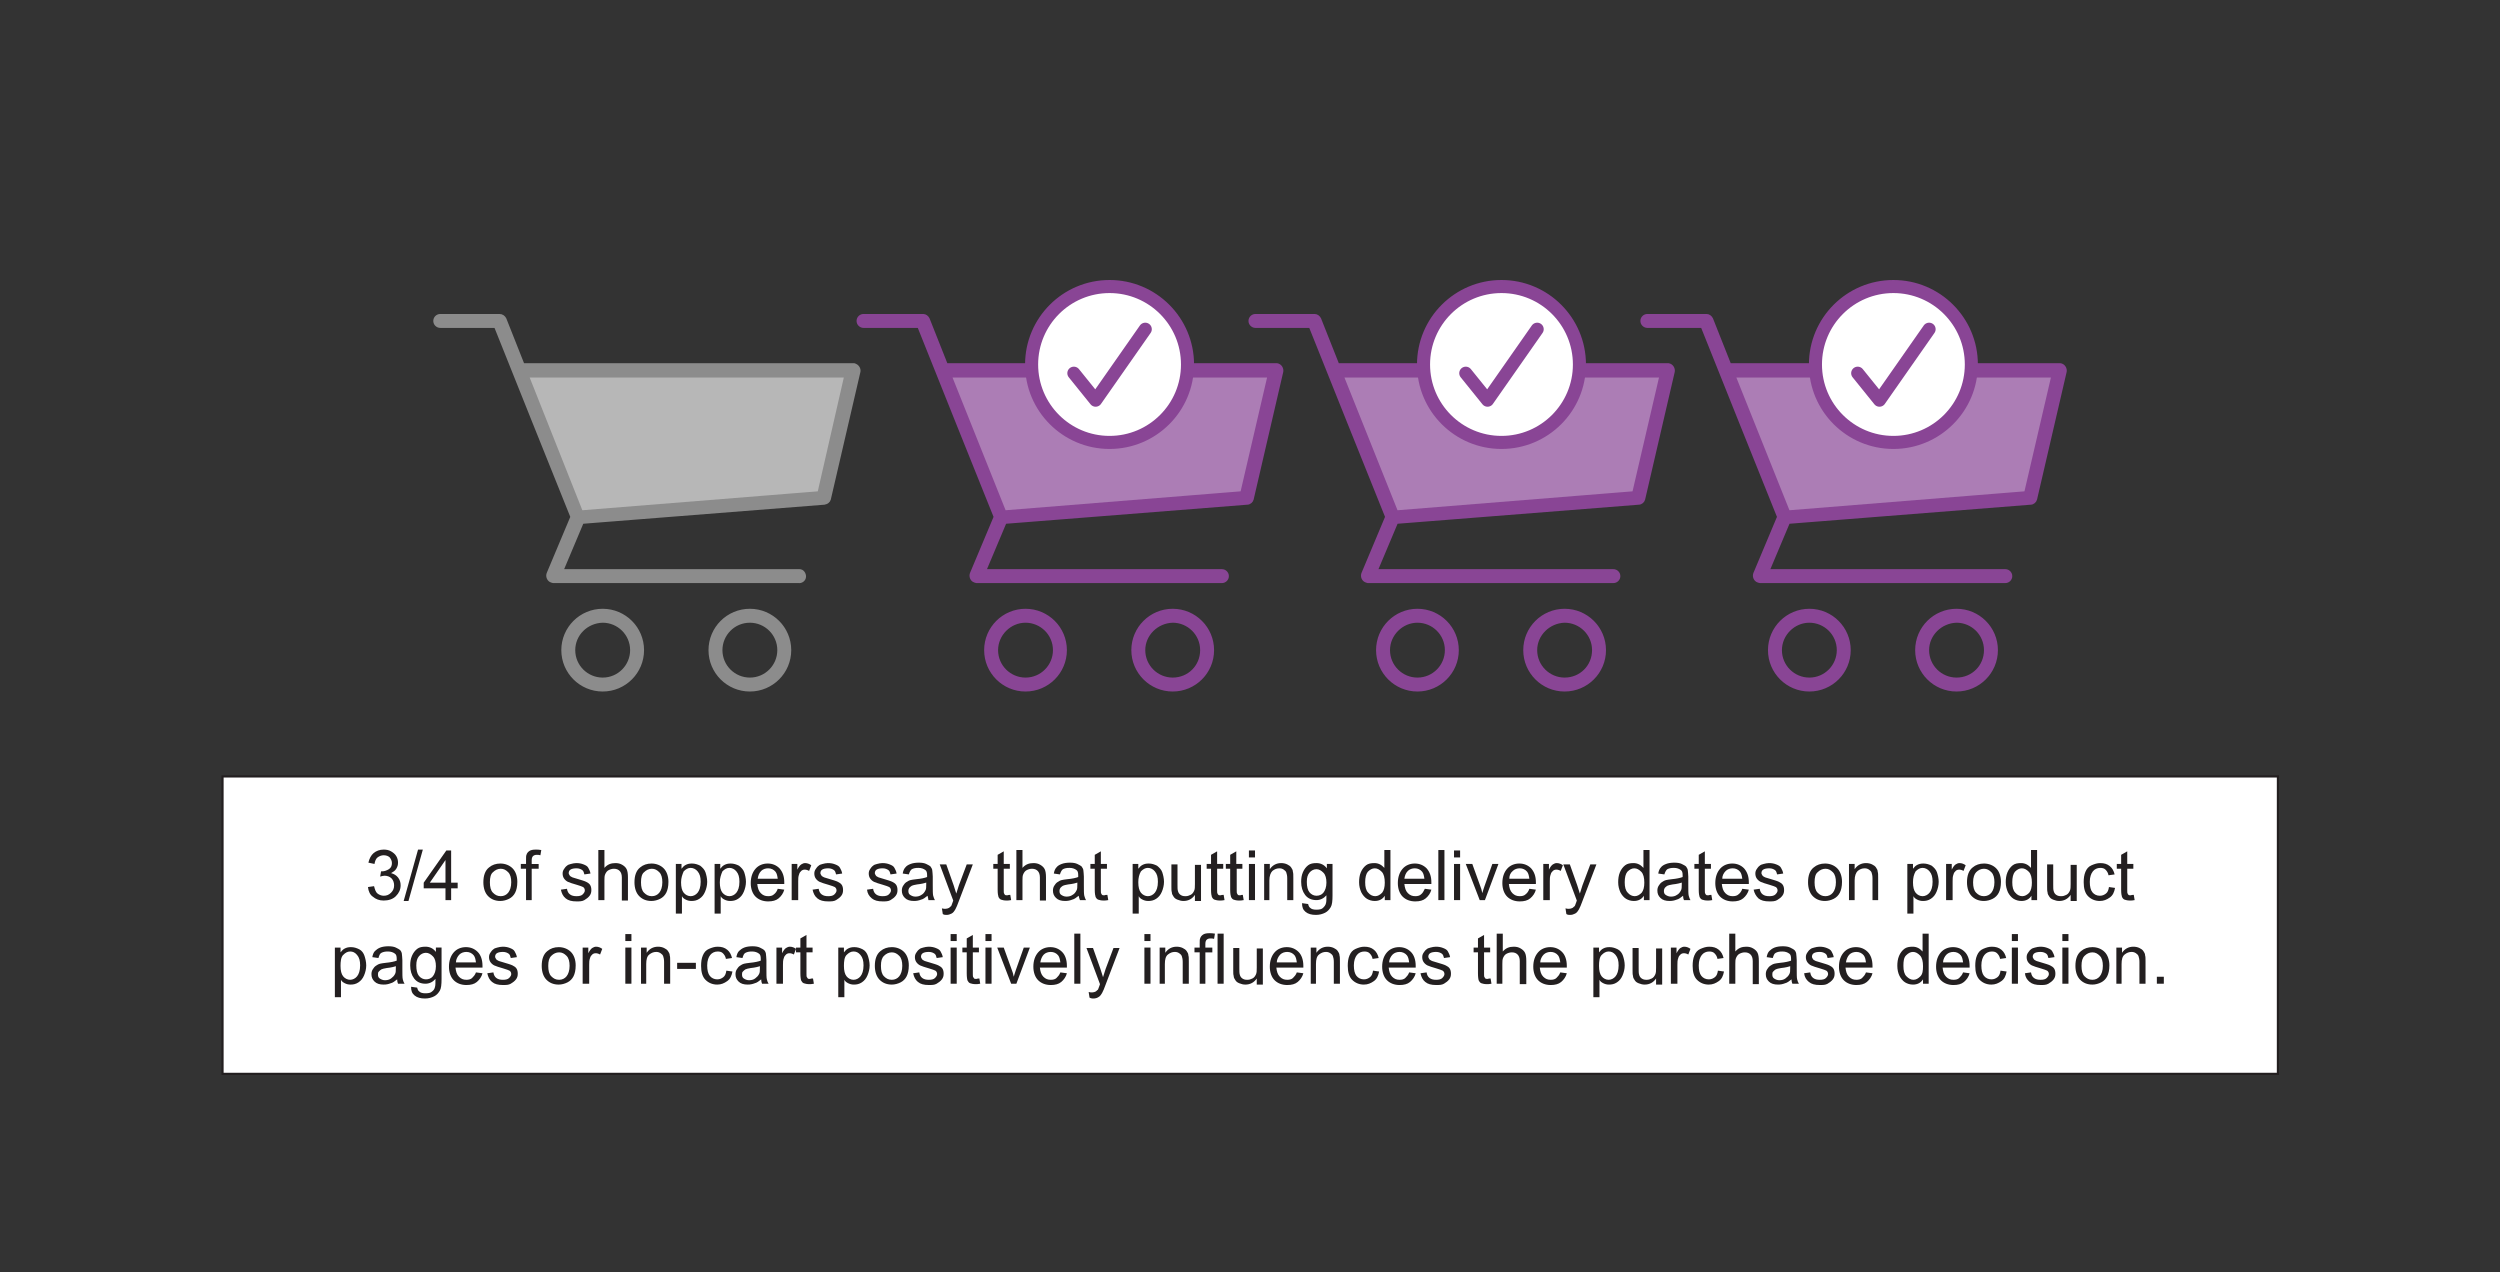 <?xml version="1.0" encoding="UTF-8"?> <svg xmlns="http://www.w3.org/2000/svg" xmlns:xlink="http://www.w3.org/1999/xlink" version="1.1" id="Layer_1" x="0px" y="0px" viewBox="0 0 574.1 292.2" style="enable-background:new 0 0 574.1 292.2;" xml:space="preserve"><rect x="0" y="0" width="574.1" height="292.2" fill="#333333" stroke="none"/> <style type="text/css"> .st0{fill:#B7B7B7;} .st1{fill:#8C8C8C;} .st2{fill:none;stroke:#8C8C8C;stroke-miterlimit:10;} .st3{fill:#894595;} .st4{fill:#AC7DB5;} .st5{fill:none;stroke:#894595;stroke-miterlimit:10;} .st6{fill:#FFFFFF;stroke:#231F20;stroke-width:0.5;stroke-miterlimit:10;} .st7{fill:#FFFFFF;stroke:#894595;stroke-width:3;stroke-linecap:round;stroke-linejoin:round;} .st8{fill:none;stroke:#894595;stroke-width:3;stroke-linecap:round;stroke-linejoin:round;} .st9{fill:none;} .st10{fill:#231F20;} </style> <title>Convey-COVID19-Survey-DateinCart</title> <polygon class="st0" points="194.4,86.2 188.2,113.3 133.4,117.7 120.9,86.2 "></polygon> <path class="st1" d="M178.9,149.3c0-3.7-3-6.8-6.8-6.8c-3.7,0-6.8,3-6.8,6.8c0,3.7,3,6.8,6.8,6.8c0,0,0,0,0,0 C175.9,156.1,178.9,153.1,178.9,149.3C178.9,149.3,178.9,149.3,178.9,149.3z M172.2,140.3c5,0,9,4,9,9s-4,9-9,9s-9-4-9-9 C163.2,144.3,167.2,140.3,172.2,140.3C172.2,140.3,172.2,140.3,172.2,140.3L172.2,140.3z"></path> <path class="st1" d="M145.1,149.3c0-3.7-3-6.8-6.8-6.8c-3.7,0-6.8,3-6.8,6.8c0,3.7,3,6.8,6.8,6.8c0,0,0,0,0,0 C142.1,156.1,145.1,153.1,145.1,149.3C145.1,149.3,145.1,149.3,145.1,149.3z M138.4,140.3c5,0,9,4,9,9s-4,9-9,9s-9-4-9-9 C129.3,144.3,133.4,140.3,138.4,140.3C138.3,140.3,138.3,140.3,138.4,140.3L138.4,140.3z"></path> <path class="st1" d="M188.2,113.3l6.3-27.1h-73.6l12.6,31.5L188.2,113.3z M195.8,83.9c0.6,0,1.1,0.6,1.1,1.2c0,0,0,0.1,0,0.1 l-6.8,29.3c-0.1,0.5-0.5,0.8-1,0.8l-55.7,4.4l-4.8,11.4h54.7c0.6-0.1,1.2,0.4,1.2,1s-0.4,1.2-1,1.2c-0.1,0-0.1,0-0.2,0h-56.4 c-0.6-0.1-1.1-0.6-1.1-1.3c0-0.1,0-0.2,0.1-0.3l5.5-13.1c-5.9-14.7-11.7-29.3-17.6-43.9h-12.8c-0.6,0-1.1-0.5-1.1-1.1 c0-0.6,0.5-1.1,1.1-1.1h13.5c0.5,0,0.9,0.3,1.1,0.7l4.3,10.6L195.8,83.9z"></path> <path class="st2" d="M101.1,72.6c-0.6,0-1.1,0.5-1.1,1.1c0,0.6,0.5,1.1,1.1,1.1h12.8c5.9,14.7,11.7,29.3,17.6,43.9l-5.5,13.1 c-0.2,0.6,0.1,1.3,0.7,1.5c0.1,0,0.2,0.1,0.3,0.1h56.4c0.6,0.1,1.2-0.4,1.2-1s-0.4-1.2-1-1.2c-0.1,0-0.1,0-0.2,0h-54.6l4.8-11.4 l55.7-4.4c0.5-0.1,0.9-0.4,1-0.8l6.8-29.3c0.1-0.6-0.3-1.2-1-1.4c0,0-0.1,0-0.1,0H120l-4.2-10.6c-0.2-0.4-0.6-0.7-1.1-0.7 L101.1,72.6z"></path> <polygon class="st2" points="120.9,86.2 194.4,86.2 188.2,113.3 133.4,117.7 "></polygon> <circle class="st2" cx="138.4" cy="149.3" r="9"></circle> <circle class="st2" cx="172.2" cy="149.3" r="9"></circle> <path class="st2" d="M138.4,142.5c3.7,0,6.8,3,6.8,6.8c0,3.7-3,6.8-6.8,6.8c-3.7,0-6.8-3-6.8-6.8 C131.6,145.6,134.6,142.6,138.4,142.5C138.3,142.5,138.3,142.5,138.4,142.5z"></path> <path class="st2" d="M172.2,142.5c3.7,0,6.8,3,6.8,6.8c0,3.7-3,6.8-6.8,6.8c-3.7,0-6.8-3-6.8-6.8c0,0,0,0,0,0 C165.4,145.6,168.4,142.5,172.2,142.5C172.2,142.5,172.2,142.5,172.2,142.5z"></path> <path class="st3" d="M473,83.9c0.7,0,1.2,0.6,1.1,1.3c0,0,0,0.1,0,0.1l-6.8,29.3c-0.1,0.5-0.5,0.8-1,0.8l-55.7,4.4l-4.8,11.4h54.7 c0.6,0,1.1,0.5,1.1,1.1s-0.5,1.1-1.1,1.1c0,0,0,0,0,0h-56.4c-0.7,0-1.2-0.6-1.1-1.2c0-0.1,0-0.2,0.1-0.3l5.5-13.1 c-5.9-14.7-11.7-29.3-17.6-43.9h-12.8c-0.6,0-1.1-0.5-1.1-1.1c0-0.6,0.5-1.1,1.1-1.1h13.5c0.5,0,0.9,0.3,1,0.7l4.2,10.6H473z M465.3,113.3l6.3-27.1H398l12.6,31.5L465.3,113.3z"></path> <polygon class="st4" points="471.6,86.2 465.3,113.3 410.6,117.7 398,86.2 "></polygon> <path class="st3" d="M449.3,140.3c5,0,9,4,9,9s-4,9-9,9s-9-4-9-9S444.4,140.3,449.3,140.3z M456.1,149.3c0-3.7-3-6.8-6.8-6.8 c-3.7,0-6.8,3-6.8,6.8c0,3.7,3,6.8,6.8,6.8c0,0,0,0,0,0C453.1,156.1,456.1,153,456.1,149.3L456.1,149.3L456.1,149.3z"></path> <path class="st3" d="M415.5,140.3c5,0,9,4,9,9s-4,9-9,9s-9-4-9-9S410.5,140.3,415.5,140.3z M422.3,149.3c0-3.7-3-6.8-6.8-6.8 c-3.7,0-6.8,3-6.8,6.8c0,3.7,3,6.8,6.8,6.8c0,0,0,0,0,0C419.2,156.1,422.3,153,422.3,149.3L422.3,149.3z"></path> <path class="st3" d="M383,83.9c0.7,0,1.2,0.6,1.1,1.3c0,0,0,0.1,0,0.1l-6.8,29.3c-0.1,0.5-0.5,0.8-1,0.8l-55.7,4.4l-4.8,11.4h54.7 c0.6,0,1.1,0.5,1.1,1.1s-0.5,1.1-1.1,1.1c0,0,0,0,0,0h-56.4c-0.7,0-1.2-0.6-1.1-1.2c0-0.1,0-0.2,0.1-0.3l5.5-13.1 c-5.9-14.7-11.7-29.3-17.6-43.9h-12.8c-0.6,0-1.1-0.5-1.1-1.1c0-0.6,0.5-1.1,1.1-1.1h13.5c0.5,0,0.9,0.3,1,0.7l4.2,10.6H383z M375.3,113.3l6.3-27.1H308l12.6,31.5L375.3,113.3z"></path> <polygon class="st4" points="381.6,86.2 375.3,113.3 320.6,117.7 308,86.2 "></polygon> <path class="st3" d="M359.3,140.3c5,0,9,4,9,9s-4,9-9,9s-9-4-9-9S354.4,140.3,359.3,140.3z M366.1,149.3c0-3.7-3-6.8-6.8-6.8 c-3.7,0-6.8,3-6.8,6.8c0,3.7,3,6.8,6.8,6.8c0,0,0,0,0,0C363.1,156.1,366.1,153,366.1,149.3L366.1,149.3L366.1,149.3z"></path> <path class="st3" d="M325.5,140.3c5,0,9,4,9,9s-4,9-9,9s-9-4-9-9S320.5,140.3,325.5,140.3z M332.3,149.3c0-3.7-3-6.8-6.8-6.8 c-3.7,0-6.8,3-6.8,6.8c0,3.7,3,6.8,6.8,6.8c0,0,0,0,0,0C329.2,156.1,332.3,153,332.3,149.3L332.3,149.3z"></path> <path class="st3" d="M293,83.9c0.7,0,1.2,0.6,1.1,1.3c0,0,0,0.1,0,0.1l-6.8,29.3c-0.1,0.5-0.5,0.8-1,0.8l-55.7,4.4l-4.8,11.4h54.7 c0.6,0,1.1,0.5,1.1,1.1s-0.5,1.1-1.1,1.1c0,0,0,0,0,0h-56.4c-0.7,0-1.2-0.6-1.1-1.2c0-0.1,0-0.2,0.1-0.3l5.5-13.1 c-5.8-14.7-11.7-29.3-17.6-43.9h-12.8c-0.6,0-1.1-0.5-1.1-1.1c0-0.6,0.5-1.1,1.1-1.1h13.5c0.4,0,0.8,0.3,1,0.7l4.2,10.6H293z M285.3,113.3l6.3-27.1H218l12.6,31.5L285.3,113.3z"></path> <polygon class="st4" points="291.6,86.2 285.3,113.3 230.6,117.7 218,86.2 "></polygon> <path class="st3" d="M269.3,140.3c5,0,9,4,9,9s-4,9-9,9s-9-4-9-9S264.4,140.3,269.3,140.3z M276.1,149.3c0-3.7-3-6.8-6.8-6.8 c-3.7,0-6.8,3-6.8,6.8c0,3.7,3,6.8,6.8,6.8c0,0,0,0,0,0C273.1,156.1,276.1,153,276.1,149.3L276.1,149.3L276.1,149.3z"></path> <path class="st3" d="M235.5,140.3c5,0,9,4,9,9s-4,9-9,9s-9-4-9-9S230.5,140.3,235.5,140.3z M242.3,149.3c0-3.7-3-6.8-6.8-6.8 c-3.7,0-6.8,3-6.8,6.8c0,3.7,3,6.8,6.8,6.8c0,0,0,0,0,0C239.2,156.1,242.3,153,242.3,149.3L242.3,149.3z"></path> <path class="st5" d="M198.3,72.6c-0.6,0-1.1,0.5-1.1,1.1c0,0.6,0.5,1.1,1.1,1.1h12.8c5.9,14.7,11.7,29.3,17.6,43.9l-5.5,13.1 c-0.2,0.6,0.1,1.3,0.7,1.5c0.1,0,0.2,0.1,0.3,0.1h56.4c0.6,0,1.1-0.5,1.1-1.1s-0.5-1.1-1.1-1.1c0,0,0,0,0,0h-54.7l4.8-11.4l55.7-4.4 c0.5,0,0.9-0.4,1-0.8l6.8-29.3c0.1-0.6-0.3-1.3-1-1.4c0,0-0.1,0-0.1,0h-75.9l-4.2-10.6c-0.2-0.4-0.6-0.7-1-0.7L198.3,72.6z"></path> <polygon class="st5" points="218,86.2 291.6,86.2 285.3,113.3 230.6,117.7 "></polygon> <circle class="st5" cx="235.5" cy="149.3" r="9"></circle> <circle class="st5" cx="269.3" cy="149.3" r="9"></circle> <path class="st5" d="M235.5,142.5c3.7,0,6.8,3,6.8,6.8c0,3.7-3,6.8-6.8,6.8c-3.7,0-6.8-3-6.8-6.8c0,0,0,0,0,0 C228.7,145.6,231.8,142.5,235.5,142.5C235.5,142.5,235.5,142.5,235.5,142.5z"></path> <path class="st5" d="M269.3,142.5c3.7,0,6.8,3,6.8,6.8s-3,6.8-6.8,6.8c-3.7,0-6.8-3-6.8-6.8l0,0 C262.5,145.6,265.6,142.6,269.3,142.5C269.3,142.5,269.3,142.5,269.3,142.5z"></path> <path class="st5" d="M288.3,72.6c-0.6,0-1.1,0.5-1.1,1.1c0,0.6,0.5,1.1,1.1,1.1H301c5.9,14.7,11.7,29.3,17.6,43.9l-5.5,13.1 c-0.2,0.6,0.1,1.3,0.7,1.5c0.1,0,0.2,0.1,0.3,0.1h56.4c0.6,0,1.1-0.5,1.1-1.1s-0.5-1.1-1.1-1.1c0,0,0,0,0,0h-54.7l4.8-11.4l55.7-4.4 c0.5,0,0.9-0.4,1-0.8l6.8-29.3c0.1-0.6-0.3-1.3-1-1.4c0,0-0.1,0-0.1,0h-75.9l-4.2-10.6c-0.2-0.4-0.6-0.7-1-0.7L288.3,72.6z"></path> <polygon class="st5" points="308,86.2 381.6,86.2 375.3,113.3 320.6,117.7 "></polygon> <circle class="st5" cx="325.5" cy="149.3" r="9"></circle> <circle class="st5" cx="359.3" cy="149.3" r="9"></circle> <path class="st5" d="M325.5,142.5c3.7,0,6.8,3,6.8,6.8c0,3.7-3,6.8-6.8,6.8c-3.7,0-6.8-3-6.8-6.8c0,0,0,0,0,0 C318.7,145.6,321.8,142.5,325.5,142.5C325.5,142.5,325.5,142.5,325.5,142.5z"></path> <path class="st5" d="M359.3,142.5c3.7,0,6.8,3,6.8,6.8s-3,6.8-6.8,6.8c-3.7,0-6.8-3-6.8-6.8l0,0 C352.5,145.6,355.6,142.6,359.3,142.5C359.3,142.5,359.3,142.5,359.3,142.5z"></path> <path class="st5" d="M378.3,72.6c-0.6,0-1.1,0.5-1.1,1.1c0,0.6,0.5,1.1,1.1,1.1H391c5.9,14.7,11.7,29.3,17.6,43.9l-5.5,13.1 c-0.2,0.6,0.1,1.3,0.7,1.5c0.1,0,0.2,0.1,0.3,0.1h56.4c0.6,0,1.1-0.5,1.1-1.1s-0.5-1.1-1.1-1.1c0,0,0,0,0,0h-54.7l4.8-11.4l55.7-4.4 c0.5,0,0.9-0.4,1-0.8l6.8-29.3c0.1-0.6-0.3-1.3-1-1.4c0,0-0.1,0-0.1,0h-75.9l-4.2-10.6c-0.2-0.4-0.6-0.7-1-0.7L378.3,72.6z"></path> <polygon class="st5" points="398,86.2 471.6,86.2 465.3,113.3 410.6,117.7 "></polygon> <circle class="st5" cx="415.5" cy="149.3" r="9"></circle> <circle class="st5" cx="449.3" cy="149.3" r="9"></circle> <path class="st5" d="M415.5,142.5c3.7,0,6.8,3,6.8,6.8c0,3.7-3,6.8-6.8,6.8c-3.7,0-6.8-3-6.8-6.8c0,0,0,0,0,0 C408.7,145.6,411.8,142.5,415.5,142.5C415.5,142.5,415.5,142.5,415.5,142.5z"></path> <path class="st5" d="M449.3,142.5c3.7,0,6.8,3,6.8,6.8s-3,6.8-6.8,6.8c-3.7,0-6.8-3-6.8-6.8l0,0 C442.5,145.6,445.6,142.6,449.3,142.5C449.3,142.5,449.3,142.5,449.3,142.5z"></path> <rect x="51.1" y="178.3" class="st6" width="472" height="68.3"></rect> <circle class="st7" cx="254.8" cy="83.7" r="17.9"></circle> <polyline class="st8" points="246.6,85.7 251.6,91.9 263,75.6 "></polyline> <circle class="st7" cx="344.8" cy="83.7" r="17.9"></circle> <polyline class="st8" points="336.6,85.7 341.6,91.9 353,75.6 "></polyline> <circle class="st7" cx="434.8" cy="83.7" r="17.9"></circle> <polyline class="st8" points="426.6,85.7 431.6,91.9 443,75.6 "></polyline> <g> <rect x="64.2" y="195.3" class="st9" width="445.7" height="41.3"></rect> <path class="st10" d="M84.5,203.7l1.4-0.2c0.2,0.8,0.4,1.4,0.8,1.7s0.9,0.5,1.4,0.5c0.7,0,1.2-0.2,1.7-0.7c0.5-0.5,0.7-1,0.7-1.7 c0-0.6-0.2-1.2-0.6-1.6c-0.4-0.4-1-0.6-1.6-0.6c-0.3,0-0.6,0.1-1,0.2l0.2-1.2c0.1,0,0.2,0,0.2,0c0.6,0,1.1-0.2,1.6-0.5 s0.7-0.8,0.7-1.4c0-0.5-0.2-0.9-0.5-1.3c-0.3-0.3-0.8-0.5-1.4-0.5c-0.5,0-1,0.2-1.4,0.5s-0.6,0.9-0.7,1.5l-1.4-0.3 c0.2-0.9,0.6-1.7,1.2-2.2c0.6-0.5,1.4-0.8,2.3-0.8c0.6,0,1.2,0.1,1.7,0.4c0.5,0.3,0.9,0.6,1.2,1.1c0.3,0.5,0.4,1,0.4,1.5 c0,0.5-0.1,0.9-0.4,1.4s-0.7,0.7-1.2,1c0.7,0.2,1.2,0.5,1.6,1s0.6,1.1,0.6,1.8c0,1-0.4,1.8-1.1,2.5s-1.7,1-2.8,1 c-1,0-1.8-0.3-2.5-0.9C85,205.5,84.6,204.7,84.5,203.7z"></path> <path class="st10" d="M92.7,206.9l3.3-11.8h1.1l-3.3,11.8H92.7z"></path> <path class="st10" d="M102.3,206.7V204h-5v-1.3l5.2-7.4h1.1v7.4h1.5v1.3h-1.5v2.7H102.3z M102.3,202.7v-5.2l-3.6,5.2H102.3z"></path> <path class="st10" d="M111,202.6c0-1.5,0.4-2.7,1.3-3.4c0.7-0.6,1.6-0.9,2.6-0.9c1.1,0,2.1,0.4,2.8,1.1c0.7,0.7,1.1,1.8,1.1,3.1 c0,1.1-0.2,1.9-0.5,2.5c-0.3,0.6-0.8,1.1-1.4,1.4c-0.6,0.3-1.3,0.5-2,0.5c-1.2,0-2.1-0.4-2.8-1.1C111.4,205.1,111,204,111,202.6z M112.5,202.6c0,1.1,0.2,1.9,0.7,2.4c0.5,0.5,1,0.8,1.8,0.8c0.7,0,1.3-0.3,1.7-0.8s0.7-1.3,0.7-2.4c0-1-0.2-1.8-0.7-2.3 c-0.5-0.5-1-0.8-1.7-0.8c-0.7,0-1.3,0.3-1.8,0.8C112.7,200.7,112.5,201.5,112.5,202.6z"></path> <path class="st10" d="M120.8,206.7v-7.2h-1.2v-1.1h1.2v-0.9c0-0.6,0-1,0.1-1.2c0.1-0.4,0.4-0.7,0.7-0.9s0.8-0.3,1.4-0.3 c0.4,0,0.8,0,1.3,0.1l-0.2,1.2c-0.3-0.1-0.6-0.1-0.8-0.1c-0.4,0-0.7,0.1-0.9,0.3c-0.2,0.2-0.3,0.5-0.3,1v0.8h1.6v1.1h-1.6v7.2 H120.8z"></path> <path class="st10" d="M128.8,204.3l1.4-0.2c0.1,0.6,0.3,1,0.7,1.3s0.9,0.4,1.5,0.4c0.6,0,1.1-0.1,1.4-0.4c0.3-0.3,0.5-0.6,0.5-0.9 c0-0.3-0.1-0.6-0.4-0.8c-0.2-0.1-0.7-0.3-1.4-0.5c-1-0.3-1.7-0.5-2.1-0.7c-0.4-0.2-0.7-0.5-0.9-0.8s-0.3-0.7-0.3-1.1 c0-0.4,0.1-0.7,0.3-1c0.2-0.3,0.4-0.6,0.7-0.8c0.2-0.2,0.5-0.3,0.9-0.4c0.4-0.1,0.8-0.2,1.2-0.2c0.7,0,1.2,0.1,1.7,0.3 s0.9,0.4,1.1,0.8s0.4,0.7,0.5,1.3l-1.4,0.2c-0.1-0.4-0.2-0.8-0.5-1c-0.3-0.2-0.7-0.4-1.3-0.4c-0.6,0-1.1,0.1-1.4,0.3 c-0.3,0.2-0.4,0.5-0.4,0.8c0,0.2,0.1,0.3,0.2,0.5c0.1,0.2,0.3,0.3,0.5,0.4c0.1,0.1,0.6,0.2,1.2,0.4c1,0.3,1.7,0.5,2.1,0.7 c0.4,0.2,0.7,0.4,0.9,0.7c0.2,0.3,0.3,0.7,0.3,1.2c0,0.5-0.1,0.9-0.4,1.3s-0.7,0.7-1.2,1s-1.1,0.3-1.8,0.3c-1.1,0-1.9-0.2-2.5-0.7 C129.3,205.8,129,205.2,128.8,204.3z"></path> <path class="st10" d="M137.4,206.7v-11.5h1.4v4.1c0.7-0.8,1.5-1.1,2.5-1.1c0.6,0,1.1,0.1,1.6,0.4s0.8,0.6,1,1 c0.2,0.4,0.3,1,0.3,1.9v5.3h-1.4v-5.3c0-0.7-0.2-1.2-0.5-1.5s-0.7-0.5-1.3-0.5c-0.4,0-0.8,0.1-1.2,0.3c-0.4,0.2-0.6,0.5-0.8,0.9 c-0.2,0.4-0.2,0.9-0.2,1.5v4.5H137.4z"></path> <path class="st10" d="M145.7,202.6c0-1.5,0.4-2.7,1.3-3.4c0.7-0.6,1.6-0.9,2.6-0.9c1.1,0,2.1,0.4,2.8,1.1c0.7,0.7,1.1,1.8,1.1,3.1 c0,1.1-0.2,1.9-0.5,2.5c-0.3,0.6-0.8,1.1-1.4,1.4c-0.6,0.3-1.3,0.5-2,0.5c-1.2,0-2.1-0.4-2.8-1.1 C146.1,205.1,145.7,204,145.7,202.6z M147.2,202.6c0,1.1,0.2,1.9,0.7,2.4c0.5,0.5,1,0.8,1.8,0.8c0.7,0,1.3-0.3,1.7-0.8 s0.7-1.3,0.7-2.4c0-1-0.2-1.8-0.7-2.3c-0.5-0.5-1-0.8-1.7-0.8c-0.7,0-1.3,0.3-1.8,0.8C147.4,200.7,147.2,201.5,147.2,202.6z"></path> <path class="st10" d="M155.2,209.9v-11.5h1.3v1.1c0.3-0.4,0.6-0.7,1-0.9s0.8-0.3,1.4-0.3c0.7,0,1.3,0.2,1.9,0.5 c0.5,0.4,1,0.9,1.2,1.5s0.4,1.4,0.4,2.2c0,0.8-0.2,1.6-0.5,2.3s-0.7,1.2-1.3,1.6c-0.6,0.4-1.2,0.5-1.8,0.5c-0.5,0-0.9-0.1-1.3-0.3 c-0.4-0.2-0.7-0.4-0.9-0.8v4H155.2z M156.4,202.6c0,1.1,0.2,1.9,0.6,2.4c0.4,0.5,1,0.8,1.6,0.8c0.6,0,1.2-0.3,1.6-0.8 c0.4-0.5,0.7-1.3,0.7-2.5c0-1.1-0.2-1.8-0.7-2.4c-0.4-0.5-1-0.8-1.6-0.8c-0.6,0-1.1,0.3-1.6,0.8 C156.7,200.8,156.4,201.6,156.4,202.6z"></path> <path class="st10" d="M164.1,209.9v-11.5h1.3v1.1c0.3-0.4,0.6-0.7,1-0.9s0.8-0.3,1.4-0.3c0.7,0,1.3,0.2,1.9,0.5 c0.5,0.4,1,0.9,1.2,1.5s0.4,1.4,0.4,2.2c0,0.8-0.2,1.6-0.5,2.3s-0.7,1.2-1.3,1.6c-0.6,0.4-1.2,0.5-1.8,0.5c-0.5,0-0.9-0.1-1.3-0.3 c-0.4-0.2-0.7-0.4-0.9-0.8v4H164.1z M165.3,202.6c0,1.1,0.2,1.9,0.6,2.4c0.4,0.5,1,0.8,1.6,0.8c0.6,0,1.2-0.3,1.6-0.8 c0.4-0.5,0.7-1.3,0.7-2.5c0-1.1-0.2-1.8-0.7-2.4c-0.4-0.5-1-0.8-1.6-0.8c-0.6,0-1.1,0.3-1.6,0.8 C165.6,200.8,165.3,201.6,165.3,202.6z"></path> <path class="st10" d="M178.6,204.1l1.5,0.2c-0.2,0.8-0.7,1.5-1.3,2s-1.4,0.7-2.4,0.7c-1.2,0-2.2-0.4-2.9-1.1 c-0.7-0.7-1.1-1.8-1.1-3.1c0-1.4,0.4-2.5,1.1-3.3c0.7-0.8,1.7-1.2,2.8-1.2c1.1,0,2,0.4,2.7,1.1c0.7,0.8,1.1,1.8,1.1,3.2 c0,0.1,0,0.2,0,0.4h-6.2c0.1,0.9,0.3,1.6,0.8,2.1s1,0.7,1.7,0.7c0.5,0,1-0.1,1.3-0.4C178.1,205.1,178.4,204.7,178.6,204.1z M174,201.8h4.6c-0.1-0.7-0.2-1.2-0.5-1.6c-0.4-0.5-1-0.8-1.7-0.8c-0.6,0-1.2,0.2-1.6,0.6C174.3,200.5,174.1,201.1,174,201.8z"></path> <path class="st10" d="M181.8,206.7v-8.3h1.3v1.3c0.3-0.6,0.6-1,0.9-1.2s0.6-0.3,0.9-0.3c0.5,0,1,0.2,1.4,0.5l-0.5,1.3 c-0.3-0.2-0.7-0.3-1-0.3c-0.3,0-0.6,0.1-0.8,0.3c-0.2,0.2-0.4,0.4-0.5,0.8c-0.2,0.5-0.2,1-0.2,1.6v4.3H181.8z"></path> <path class="st10" d="M186.6,204.3l1.4-0.2c0.1,0.6,0.3,1,0.7,1.3s0.9,0.4,1.5,0.4c0.6,0,1.1-0.1,1.4-0.4c0.3-0.3,0.5-0.6,0.5-0.9 c0-0.3-0.1-0.6-0.4-0.8c-0.2-0.1-0.7-0.3-1.4-0.5c-1-0.3-1.7-0.5-2.1-0.7c-0.4-0.2-0.7-0.5-0.9-0.8s-0.3-0.7-0.3-1.1 c0-0.4,0.1-0.7,0.3-1c0.2-0.3,0.4-0.6,0.7-0.8c0.2-0.2,0.5-0.3,0.9-0.4c0.4-0.1,0.8-0.2,1.2-0.2c0.7,0,1.2,0.1,1.7,0.3 s0.9,0.4,1.1,0.8s0.4,0.7,0.5,1.3l-1.4,0.2c-0.1-0.4-0.2-0.8-0.5-1c-0.3-0.2-0.7-0.4-1.3-0.4c-0.6,0-1.1,0.1-1.4,0.3 c-0.3,0.2-0.4,0.5-0.4,0.8c0,0.2,0.1,0.3,0.2,0.5c0.1,0.2,0.3,0.3,0.5,0.4c0.1,0.1,0.6,0.2,1.2,0.4c1,0.3,1.7,0.5,2.1,0.7 c0.4,0.2,0.7,0.4,0.9,0.7c0.2,0.3,0.3,0.7,0.3,1.2c0,0.5-0.1,0.9-0.4,1.3s-0.7,0.7-1.2,1s-1.1,0.3-1.8,0.3c-1.1,0-1.9-0.2-2.5-0.7 C187.1,205.8,186.8,205.2,186.6,204.3z"></path> <path class="st10" d="M199.1,204.3l1.4-0.2c0.1,0.6,0.3,1,0.7,1.3s0.9,0.4,1.5,0.4c0.6,0,1.1-0.1,1.4-0.4c0.3-0.3,0.5-0.6,0.5-0.9 c0-0.3-0.1-0.6-0.4-0.8c-0.2-0.1-0.7-0.3-1.4-0.5c-1-0.3-1.7-0.5-2.1-0.7c-0.4-0.2-0.7-0.5-0.9-0.8s-0.3-0.7-0.3-1.1 c0-0.4,0.1-0.7,0.3-1c0.2-0.3,0.4-0.6,0.7-0.8c0.2-0.2,0.5-0.3,0.9-0.4c0.4-0.1,0.8-0.2,1.2-0.2c0.7,0,1.2,0.1,1.7,0.3 s0.9,0.4,1.1,0.8s0.4,0.7,0.5,1.3l-1.4,0.2c-0.1-0.4-0.2-0.8-0.5-1c-0.3-0.2-0.7-0.4-1.3-0.4c-0.6,0-1.1,0.1-1.4,0.3 c-0.3,0.2-0.4,0.5-0.4,0.8c0,0.2,0.1,0.3,0.2,0.5c0.1,0.2,0.3,0.3,0.5,0.4c0.1,0.1,0.6,0.2,1.2,0.4c1,0.3,1.7,0.5,2.1,0.7 c0.4,0.2,0.7,0.4,0.9,0.7c0.2,0.3,0.3,0.7,0.3,1.2c0,0.5-0.1,0.9-0.4,1.3s-0.7,0.7-1.2,1s-1.1,0.3-1.8,0.3c-1.1,0-1.9-0.2-2.5-0.7 C199.6,205.8,199.2,205.2,199.1,204.3z"></path> <path class="st10" d="M213,205.7c-0.5,0.4-1,0.8-1.5,0.9c-0.5,0.2-1,0.3-1.6,0.3c-0.9,0-1.6-0.2-2.1-0.7s-0.7-1-0.7-1.7 c0-0.4,0.1-0.8,0.3-1.1s0.4-0.6,0.7-0.8s0.6-0.4,1-0.5c0.3-0.1,0.7-0.1,1.3-0.2c1.1-0.1,2-0.3,2.5-0.5c0-0.2,0-0.3,0-0.4 c0-0.6-0.1-1-0.4-1.2c-0.4-0.3-0.9-0.5-1.6-0.5c-0.7,0-1.1,0.1-1.5,0.3c-0.3,0.2-0.5,0.6-0.7,1.2l-1.4-0.2c0.1-0.6,0.3-1.1,0.6-1.4 c0.3-0.4,0.7-0.6,1.2-0.8s1.2-0.3,1.9-0.3c0.7,0,1.3,0.1,1.7,0.3c0.4,0.2,0.8,0.4,1,0.6c0.2,0.3,0.4,0.6,0.4,1 c0,0.2,0.1,0.7,0.1,1.3v1.9c0,1.3,0,2.1,0.1,2.5c0.1,0.3,0.2,0.7,0.4,1h-1.5C213.2,206.5,213.1,206.1,213,205.7z M212.9,202.6 c-0.5,0.2-1.3,0.4-2.3,0.5c-0.6,0.1-1,0.2-1.2,0.3c-0.2,0.1-0.4,0.3-0.6,0.5c-0.1,0.2-0.2,0.4-0.2,0.7c0,0.4,0.1,0.7,0.4,0.9 s0.7,0.4,1.2,0.4c0.5,0,1-0.1,1.4-0.4c0.4-0.2,0.7-0.6,0.9-1c0.2-0.3,0.2-0.8,0.2-1.4V202.6z"></path> <path class="st10" d="M216.5,209.9l-0.2-1.3c0.3,0.1,0.6,0.1,0.8,0.1c0.3,0,0.6-0.1,0.8-0.2s0.3-0.3,0.5-0.4c0.1-0.1,0.2-0.5,0.4-1 c0-0.1,0.1-0.2,0.1-0.3l-3.1-8.3h1.5l1.7,4.8c0.2,0.6,0.4,1.3,0.6,1.9c0.2-0.6,0.4-1.3,0.6-1.9l1.8-4.8h1.4l-3.2,8.4 c-0.3,0.9-0.6,1.5-0.8,1.9c-0.3,0.5-0.5,0.8-0.9,1s-0.7,0.3-1.2,0.3C217.1,210.1,216.8,210.1,216.5,209.9z"></path> <path class="st10" d="M232,205.5l0.2,1.2c-0.4,0.1-0.8,0.1-1.1,0.1c-0.5,0-0.9-0.1-1.2-0.2s-0.5-0.4-0.6-0.6 c-0.1-0.3-0.2-0.8-0.2-1.7v-4.8h-1v-1.1h1v-2.1l1.4-0.8v2.9h1.4v1.1h-1.4v4.9c0,0.4,0,0.7,0.1,0.8c0,0.1,0.1,0.2,0.2,0.3 c0.1,0.1,0.3,0.1,0.5,0.1C231.6,205.5,231.8,205.5,232,205.5z"></path> <path class="st10" d="M233.4,206.7v-11.5h1.4v4.1c0.7-0.8,1.5-1.1,2.5-1.1c0.6,0,1.1,0.1,1.6,0.4s0.8,0.6,1,1 c0.2,0.4,0.3,1,0.3,1.9v5.3h-1.4v-5.3c0-0.7-0.2-1.2-0.5-1.5s-0.7-0.5-1.3-0.5c-0.4,0-0.8,0.1-1.2,0.3c-0.4,0.2-0.6,0.5-0.8,0.9 c-0.2,0.4-0.2,0.9-0.2,1.5v4.5H233.4z"></path> <path class="st10" d="M247.7,205.7c-0.5,0.4-1,0.8-1.5,0.9c-0.5,0.2-1,0.3-1.6,0.3c-0.9,0-1.6-0.2-2.1-0.7s-0.7-1-0.7-1.7 c0-0.4,0.1-0.8,0.3-1.1s0.4-0.6,0.7-0.8s0.6-0.4,1-0.5c0.3-0.1,0.7-0.1,1.3-0.2c1.1-0.1,2-0.3,2.5-0.5c0-0.2,0-0.3,0-0.4 c0-0.6-0.1-1-0.4-1.2c-0.4-0.3-0.9-0.5-1.6-0.5c-0.7,0-1.1,0.1-1.5,0.3c-0.3,0.2-0.5,0.6-0.7,1.2l-1.4-0.2c0.1-0.6,0.3-1.1,0.6-1.4 c0.3-0.4,0.7-0.6,1.2-0.8s1.2-0.3,1.9-0.3c0.7,0,1.3,0.1,1.7,0.3c0.4,0.2,0.8,0.4,1,0.6c0.2,0.3,0.4,0.6,0.4,1 c0,0.2,0.1,0.7,0.1,1.3v1.9c0,1.3,0,2.1,0.1,2.5c0.1,0.3,0.2,0.7,0.4,1H248C247.9,206.5,247.8,206.1,247.7,205.7z M247.6,202.6 c-0.5,0.2-1.3,0.4-2.3,0.5c-0.6,0.1-1,0.2-1.2,0.3c-0.2,0.1-0.4,0.3-0.6,0.5c-0.1,0.2-0.2,0.4-0.2,0.7c0,0.4,0.1,0.7,0.4,0.9 s0.7,0.4,1.2,0.4c0.5,0,1-0.1,1.4-0.4c0.4-0.2,0.7-0.6,0.9-1c0.2-0.3,0.2-0.8,0.2-1.4V202.6z"></path> <path class="st10" d="M254.3,205.5l0.2,1.2c-0.4,0.1-0.8,0.1-1.1,0.1c-0.5,0-0.9-0.1-1.2-0.2s-0.5-0.4-0.6-0.6 c-0.1-0.3-0.2-0.8-0.2-1.7v-4.8h-1v-1.1h1v-2.1l1.4-0.8v2.9h1.4v1.1h-1.4v4.9c0,0.4,0,0.7,0.1,0.8c0,0.1,0.1,0.2,0.2,0.3 c0.1,0.1,0.3,0.1,0.5,0.1C253.8,205.5,254,205.5,254.3,205.5z"></path> <path class="st10" d="M260.1,209.9v-11.5h1.3v1.1c0.3-0.4,0.6-0.7,1-0.9s0.8-0.3,1.4-0.3c0.7,0,1.3,0.2,1.9,0.5 c0.5,0.4,1,0.9,1.2,1.5s0.4,1.4,0.4,2.2c0,0.8-0.2,1.6-0.5,2.3s-0.7,1.2-1.3,1.6c-0.6,0.4-1.2,0.5-1.8,0.5c-0.5,0-0.9-0.1-1.3-0.3 c-0.4-0.2-0.7-0.4-0.9-0.8v4H260.1z M261.4,202.6c0,1.1,0.2,1.9,0.6,2.4c0.4,0.5,1,0.8,1.6,0.8c0.6,0,1.2-0.3,1.6-0.8 c0.4-0.5,0.7-1.3,0.7-2.5c0-1.1-0.2-1.8-0.7-2.4c-0.4-0.5-1-0.8-1.6-0.8c-0.6,0-1.1,0.3-1.6,0.8 C261.6,200.8,261.4,201.6,261.4,202.6z"></path> <path class="st10" d="M274.4,206.7v-1.2c-0.6,0.9-1.5,1.4-2.6,1.4c-0.5,0-0.9-0.1-1.4-0.3s-0.7-0.4-0.9-0.7c-0.2-0.3-0.4-0.6-0.4-1 c-0.1-0.3-0.1-0.7-0.1-1.3v-5.1h1.4v4.6c0,0.7,0,1.2,0.1,1.5c0.1,0.4,0.3,0.7,0.6,0.9s0.6,0.3,1.1,0.3s0.8-0.1,1.2-0.3 c0.4-0.2,0.6-0.5,0.8-0.9c0.2-0.4,0.2-0.9,0.2-1.6v-4.4h1.4v8.3H274.4z"></path> <path class="st10" d="M281,205.5l0.2,1.2c-0.4,0.1-0.8,0.1-1.1,0.1c-0.5,0-0.9-0.1-1.2-0.2s-0.5-0.4-0.6-0.6 c-0.1-0.3-0.2-0.8-0.2-1.7v-4.8h-1v-1.1h1v-2.1l1.4-0.8v2.9h1.4v1.1h-1.4v4.9c0,0.4,0,0.7,0.1,0.8c0,0.1,0.1,0.2,0.2,0.3 c0.1,0.1,0.3,0.1,0.5,0.1C280.5,205.5,280.7,205.5,281,205.5z"></path> <path class="st10" d="M285.4,205.5l0.2,1.2c-0.4,0.1-0.8,0.1-1.1,0.1c-0.5,0-0.9-0.1-1.2-0.2s-0.5-0.4-0.6-0.6 c-0.1-0.3-0.2-0.8-0.2-1.7v-4.8h-1v-1.1h1v-2.1l1.4-0.8v2.9h1.4v1.1H284v4.9c0,0.4,0,0.7,0.1,0.8c0,0.1,0.1,0.2,0.2,0.3 c0.1,0.1,0.3,0.1,0.5,0.1C285,205.5,285.2,205.5,285.4,205.5z"></path> <path class="st10" d="M286.8,196.9v-1.6h1.4v1.6H286.8z M286.8,206.7v-8.3h1.4v8.3H286.8z"></path> <path class="st10" d="M290.3,206.7v-8.3h1.3v1.2c0.6-0.9,1.5-1.4,2.6-1.4c0.5,0,1,0.1,1.4,0.3s0.7,0.4,0.9,0.7 c0.2,0.3,0.4,0.6,0.4,1c0.1,0.3,0.1,0.7,0.1,1.4v5.1h-1.4v-5c0-0.6-0.1-1-0.2-1.3c-0.1-0.3-0.3-0.5-0.6-0.7c-0.3-0.2-0.6-0.3-1-0.3 c-0.6,0-1.1,0.2-1.6,0.6c-0.4,0.4-0.7,1.1-0.7,2.2v4.5H290.3z"></path> <path class="st10" d="M299,207.4l1.4,0.2c0.1,0.4,0.2,0.7,0.5,0.9c0.3,0.3,0.8,0.4,1.4,0.4c0.7,0,1.2-0.1,1.5-0.4s0.6-0.6,0.7-1.1 c0.1-0.3,0.1-0.9,0.1-1.8c-0.6,0.7-1.4,1.1-2.3,1.1c-1.1,0-2-0.4-2.6-1.2c-0.6-0.8-0.9-1.8-0.9-3c0-0.8,0.1-1.5,0.4-2.2 c0.3-0.7,0.7-1.2,1.2-1.6c0.5-0.4,1.2-0.5,1.9-0.5c1,0,1.8,0.4,2.4,1.2v-1h1.3v7.2c0,1.3-0.1,2.2-0.4,2.7s-0.7,1-1.3,1.3 s-1.3,0.5-2.1,0.5c-1,0-1.8-0.2-2.4-0.7S299,208.3,299,207.4z M300.1,202.5c0,1.1,0.2,1.9,0.6,2.4s1,0.8,1.6,0.8 c0.6,0,1.2-0.2,1.6-0.7c0.4-0.5,0.7-1.3,0.7-2.3c0-1-0.2-1.8-0.7-2.3s-1-0.8-1.6-0.8c-0.6,0-1.2,0.3-1.6,0.8 S300.1,201.5,300.1,202.5z"></path> <path class="st10" d="M318,206.7v-1c-0.5,0.8-1.3,1.2-2.3,1.2c-0.7,0-1.3-0.2-1.8-0.5s-1-0.9-1.3-1.5c-0.3-0.7-0.5-1.4-0.5-2.3 c0-0.8,0.1-1.6,0.4-2.3c0.3-0.7,0.7-1.2,1.2-1.6s1.2-0.5,1.9-0.5c0.5,0,0.9,0.1,1.3,0.3s0.7,0.5,1,0.8v-4.1h1.4v11.5H318z M313.5,202.6c0,1.1,0.2,1.9,0.7,2.4c0.4,0.5,1,0.8,1.6,0.8c0.6,0,1.1-0.3,1.6-0.8c0.4-0.5,0.6-1.3,0.6-2.3c0-1.1-0.2-2-0.7-2.5 s-1-0.8-1.6-0.8c-0.6,0-1.1,0.3-1.6,0.8C313.7,200.7,313.5,201.5,313.5,202.6z"></path> <path class="st10" d="M327.2,204.1l1.5,0.2c-0.2,0.8-0.7,1.5-1.3,2s-1.4,0.7-2.4,0.7c-1.2,0-2.2-0.4-2.9-1.1 c-0.7-0.7-1.1-1.8-1.1-3.1c0-1.4,0.4-2.5,1.1-3.3c0.7-0.8,1.7-1.2,2.8-1.2c1.1,0,2,0.4,2.7,1.1c0.7,0.8,1.1,1.8,1.1,3.2 c0,0.1,0,0.2,0,0.4h-6.2c0.1,0.9,0.3,1.6,0.8,2.1s1,0.7,1.7,0.7c0.5,0,1-0.1,1.3-0.4C326.7,205.1,326.9,204.7,327.2,204.1z M322.5,201.8h4.6c-0.1-0.7-0.2-1.2-0.5-1.6c-0.4-0.5-1-0.8-1.7-0.8c-0.6,0-1.2,0.2-1.6,0.6C322.8,200.5,322.6,201.1,322.5,201.8z"></path> <path class="st10" d="M330.3,206.7v-11.5h1.4v11.5H330.3z"></path> <path class="st10" d="M333.9,196.9v-1.6h1.4v1.6H333.9z M333.9,206.7v-8.3h1.4v8.3H333.9z"></path> <path class="st10" d="M339.8,206.7l-3.2-8.3h1.5l1.8,5c0.2,0.5,0.4,1.1,0.5,1.7c0.1-0.4,0.3-1,0.5-1.6l1.8-5.1h1.4l-3.1,8.3H339.8z "></path> <path class="st10" d="M351.2,204.1l1.5,0.2c-0.2,0.8-0.7,1.5-1.3,2s-1.4,0.7-2.4,0.7c-1.2,0-2.2-0.4-2.9-1.1 c-0.7-0.7-1.1-1.8-1.1-3.1c0-1.4,0.4-2.5,1.1-3.3c0.7-0.8,1.7-1.2,2.8-1.2c1.1,0,2,0.4,2.7,1.1c0.7,0.8,1.1,1.8,1.1,3.2 c0,0.1,0,0.2,0,0.4h-6.2c0.1,0.9,0.3,1.6,0.8,2.1s1,0.7,1.7,0.7c0.5,0,1-0.1,1.3-0.4C350.7,205.1,351,204.7,351.2,204.1z M346.6,201.8h4.6c-0.1-0.7-0.2-1.2-0.5-1.6c-0.4-0.5-1-0.8-1.7-0.8c-0.6,0-1.2,0.2-1.6,0.6C346.8,200.5,346.6,201.1,346.6,201.8z"></path> <path class="st10" d="M354.4,206.7v-8.3h1.3v1.3c0.3-0.6,0.6-1,0.9-1.2s0.6-0.3,0.9-0.3c0.5,0,1,0.2,1.4,0.5l-0.5,1.3 c-0.3-0.2-0.7-0.3-1-0.3c-0.3,0-0.6,0.1-0.8,0.3c-0.2,0.2-0.4,0.4-0.5,0.8c-0.2,0.5-0.2,1-0.2,1.6v4.3H354.4z"></path> <path class="st10" d="M359.7,209.9l-0.2-1.3c0.3,0.1,0.6,0.1,0.8,0.1c0.3,0,0.6-0.1,0.8-0.2s0.3-0.3,0.5-0.4c0.1-0.1,0.2-0.5,0.4-1 c0-0.1,0.1-0.2,0.1-0.3l-3.1-8.3h1.5l1.7,4.8c0.2,0.6,0.4,1.3,0.6,1.9c0.2-0.6,0.4-1.3,0.6-1.9l1.8-4.8h1.4l-3.2,8.4 c-0.3,0.9-0.6,1.5-0.8,1.9c-0.3,0.5-0.5,0.8-0.9,1s-0.7,0.3-1.2,0.3C360.3,210.1,360,210.1,359.7,209.9z"></path> <path class="st10" d="M377.5,206.7v-1c-0.5,0.8-1.3,1.2-2.3,1.2c-0.7,0-1.3-0.2-1.8-0.5s-1-0.9-1.3-1.5c-0.3-0.7-0.5-1.4-0.5-2.3 c0-0.8,0.1-1.6,0.4-2.3c0.3-0.7,0.7-1.2,1.2-1.6s1.2-0.5,1.9-0.5c0.5,0,0.9,0.1,1.3,0.3s0.7,0.5,1,0.8v-4.1h1.4v11.5H377.5z M373.1,202.6c0,1.1,0.2,1.9,0.7,2.4c0.4,0.5,1,0.8,1.6,0.8c0.6,0,1.1-0.3,1.6-0.8c0.4-0.5,0.6-1.3,0.6-2.3c0-1.1-0.2-2-0.7-2.5 s-1-0.8-1.6-0.8c-0.6,0-1.1,0.3-1.6,0.8C373.3,200.7,373.1,201.5,373.1,202.6z"></path> <path class="st10" d="M386.5,205.7c-0.5,0.4-1,0.8-1.5,0.9c-0.5,0.2-1,0.3-1.6,0.3c-0.9,0-1.6-0.2-2.1-0.7s-0.7-1-0.7-1.7 c0-0.4,0.1-0.8,0.3-1.1s0.4-0.6,0.7-0.8s0.6-0.4,1-0.5c0.3-0.1,0.7-0.1,1.3-0.2c1.1-0.1,2-0.3,2.5-0.5c0-0.2,0-0.3,0-0.4 c0-0.6-0.1-1-0.4-1.2c-0.4-0.3-0.9-0.5-1.6-0.5c-0.7,0-1.1,0.1-1.5,0.3c-0.3,0.2-0.5,0.6-0.7,1.2l-1.4-0.2c0.1-0.6,0.3-1.1,0.6-1.4 c0.3-0.4,0.7-0.6,1.2-0.8s1.2-0.3,1.9-0.3c0.7,0,1.3,0.1,1.7,0.3c0.4,0.2,0.8,0.4,1,0.6c0.2,0.3,0.4,0.6,0.4,1 c0,0.2,0.1,0.7,0.1,1.3v1.9c0,1.3,0,2.1,0.1,2.5c0.1,0.3,0.2,0.7,0.4,1h-1.5C386.6,206.5,386.5,206.1,386.5,205.7z M386.4,202.6 c-0.5,0.2-1.3,0.4-2.3,0.5c-0.6,0.1-1,0.2-1.2,0.3c-0.2,0.1-0.4,0.3-0.6,0.5c-0.1,0.2-0.2,0.4-0.2,0.7c0,0.4,0.1,0.7,0.4,0.9 s0.7,0.4,1.2,0.4c0.5,0,1-0.1,1.4-0.4c0.4-0.2,0.7-0.6,0.9-1c0.2-0.3,0.2-0.8,0.2-1.4V202.6z"></path> <path class="st10" d="M393,205.5l0.2,1.2c-0.4,0.1-0.8,0.1-1.1,0.1c-0.5,0-0.9-0.1-1.2-0.2s-0.5-0.4-0.6-0.6 c-0.1-0.3-0.2-0.8-0.2-1.7v-4.8h-1v-1.1h1v-2.1l1.4-0.8v2.9h1.4v1.1h-1.4v4.9c0,0.4,0,0.7,0.1,0.8c0,0.1,0.1,0.2,0.2,0.3 c0.1,0.1,0.3,0.1,0.5,0.1C392.6,205.5,392.8,205.5,393,205.5z"></path> <path class="st10" d="M400.1,204.1l1.5,0.2c-0.2,0.8-0.7,1.5-1.3,2s-1.4,0.7-2.4,0.7c-1.2,0-2.2-0.4-2.9-1.1 c-0.7-0.7-1.1-1.8-1.1-3.1c0-1.4,0.4-2.5,1.1-3.3c0.7-0.8,1.7-1.2,2.8-1.2c1.1,0,2,0.4,2.7,1.1c0.7,0.8,1.1,1.8,1.1,3.2 c0,0.1,0,0.2,0,0.4h-6.2c0.1,0.9,0.3,1.6,0.8,2.1s1,0.7,1.7,0.7c0.5,0,1-0.1,1.3-0.4C399.6,205.1,399.9,204.7,400.1,204.1z M395.5,201.8h4.6c-0.1-0.7-0.2-1.2-0.5-1.6c-0.4-0.5-1-0.8-1.7-0.8c-0.6,0-1.2,0.2-1.6,0.6C395.8,200.5,395.5,201.1,395.5,201.8z"></path> <path class="st10" d="M402.7,204.3l1.4-0.2c0.1,0.6,0.3,1,0.7,1.3s0.9,0.4,1.5,0.4c0.6,0,1.1-0.1,1.4-0.4c0.3-0.3,0.5-0.6,0.5-0.9 c0-0.3-0.1-0.6-0.4-0.8c-0.2-0.1-0.7-0.3-1.4-0.5c-1-0.3-1.7-0.5-2.1-0.7c-0.4-0.2-0.7-0.5-0.9-0.8s-0.3-0.7-0.3-1.1 c0-0.4,0.1-0.7,0.3-1c0.2-0.3,0.4-0.6,0.7-0.8c0.2-0.2,0.5-0.3,0.9-0.4c0.4-0.1,0.8-0.2,1.2-0.2c0.7,0,1.2,0.1,1.7,0.3 s0.9,0.4,1.1,0.8s0.4,0.7,0.5,1.3l-1.4,0.2c-0.1-0.4-0.2-0.8-0.5-1c-0.3-0.2-0.7-0.4-1.3-0.4c-0.6,0-1.1,0.1-1.4,0.3 c-0.3,0.2-0.4,0.5-0.4,0.8c0,0.2,0.1,0.3,0.2,0.5c0.1,0.2,0.3,0.3,0.5,0.4c0.1,0.1,0.6,0.2,1.2,0.4c1,0.3,1.7,0.5,2.1,0.7 c0.4,0.2,0.7,0.4,0.9,0.7c0.2,0.3,0.3,0.7,0.3,1.2c0,0.5-0.1,0.9-0.4,1.3s-0.7,0.7-1.2,1s-1.1,0.3-1.8,0.3c-1.1,0-1.9-0.2-2.5-0.7 C403.3,205.8,402.9,205.2,402.7,204.3z"></path> <path class="st10" d="M415.2,202.6c0-1.5,0.4-2.7,1.3-3.4c0.7-0.6,1.6-0.9,2.6-0.9c1.1,0,2.1,0.4,2.8,1.1c0.7,0.7,1.1,1.8,1.1,3.1 c0,1.1-0.2,1.9-0.5,2.5c-0.3,0.6-0.8,1.1-1.4,1.4c-0.6,0.3-1.3,0.5-2,0.5c-1.2,0-2.1-0.4-2.8-1.1 C415.6,205.1,415.2,204,415.2,202.6z M416.7,202.6c0,1.1,0.2,1.9,0.7,2.4c0.5,0.5,1,0.8,1.8,0.8c0.7,0,1.3-0.3,1.7-0.8 s0.7-1.3,0.7-2.4c0-1-0.2-1.8-0.7-2.3c-0.5-0.5-1-0.8-1.7-0.8c-0.7,0-1.3,0.3-1.8,0.8C416.9,200.7,416.7,201.5,416.7,202.6z"></path> <path class="st10" d="M424.6,206.7v-8.3h1.3v1.2c0.6-0.9,1.5-1.4,2.6-1.4c0.5,0,1,0.1,1.4,0.3s0.7,0.4,0.9,0.7 c0.2,0.3,0.4,0.6,0.4,1c0.1,0.3,0.1,0.7,0.1,1.4v5.1H430v-5c0-0.6-0.1-1-0.2-1.3c-0.1-0.3-0.3-0.5-0.6-0.7c-0.3-0.2-0.6-0.3-1-0.3 c-0.6,0-1.1,0.2-1.6,0.6c-0.4,0.4-0.7,1.1-0.7,2.2v4.5H424.6z"></path> <path class="st10" d="M438,209.9v-11.5h1.3v1.1c0.3-0.4,0.6-0.7,1-0.9s0.8-0.3,1.4-0.3c0.7,0,1.3,0.2,1.9,0.5 c0.5,0.4,1,0.9,1.2,1.5s0.4,1.4,0.4,2.2c0,0.8-0.2,1.6-0.5,2.3s-0.7,1.2-1.3,1.6c-0.6,0.4-1.2,0.5-1.8,0.5c-0.5,0-0.9-0.1-1.3-0.3 c-0.4-0.2-0.7-0.4-0.9-0.8v4H438z M439.3,202.6c0,1.1,0.2,1.9,0.6,2.4c0.4,0.5,1,0.8,1.6,0.8c0.6,0,1.2-0.3,1.6-0.8 c0.4-0.5,0.7-1.3,0.7-2.5c0-1.1-0.2-1.8-0.7-2.4c-0.4-0.5-1-0.8-1.6-0.8c-0.6,0-1.1,0.3-1.6,0.8 C439.5,200.8,439.3,201.6,439.3,202.6z"></path> <path class="st10" d="M446.9,206.7v-8.3h1.3v1.3c0.3-0.6,0.6-1,0.9-1.2s0.6-0.3,0.9-0.3c0.5,0,1,0.2,1.4,0.5l-0.5,1.3 c-0.3-0.2-0.7-0.3-1-0.3c-0.3,0-0.6,0.1-0.8,0.3c-0.2,0.2-0.4,0.4-0.5,0.8c-0.2,0.5-0.2,1-0.2,1.6v4.3H446.9z"></path> <path class="st10" d="M451.7,202.6c0-1.5,0.4-2.7,1.3-3.4c0.7-0.6,1.6-0.9,2.6-0.9c1.1,0,2.1,0.4,2.8,1.1c0.7,0.7,1.1,1.8,1.1,3.1 c0,1.1-0.2,1.9-0.5,2.5c-0.3,0.6-0.8,1.1-1.4,1.4c-0.6,0.3-1.3,0.5-2,0.5c-1.2,0-2.1-0.4-2.8-1.1 C452.1,205.1,451.7,204,451.7,202.6z M453.1,202.6c0,1.1,0.2,1.9,0.7,2.4c0.5,0.5,1,0.8,1.8,0.8c0.7,0,1.3-0.3,1.7-0.8 s0.7-1.3,0.7-2.4c0-1-0.2-1.8-0.7-2.3c-0.5-0.5-1-0.8-1.7-0.8c-0.7,0-1.3,0.3-1.8,0.8C453.4,200.7,453.1,201.5,453.1,202.6z"></path> <path class="st10" d="M466.5,206.7v-1c-0.5,0.8-1.3,1.2-2.3,1.2c-0.7,0-1.3-0.2-1.8-0.5s-1-0.9-1.3-1.5c-0.3-0.7-0.5-1.4-0.5-2.3 c0-0.8,0.1-1.6,0.4-2.3c0.3-0.7,0.7-1.2,1.2-1.6s1.2-0.5,1.9-0.5c0.5,0,0.9,0.1,1.3,0.3s0.7,0.5,1,0.8v-4.1h1.4v11.5H466.5z M462.1,202.6c0,1.1,0.2,1.9,0.7,2.4c0.4,0.5,1,0.8,1.6,0.8c0.6,0,1.1-0.3,1.6-0.8c0.4-0.5,0.6-1.3,0.6-2.3c0-1.1-0.2-2-0.7-2.5 s-1-0.8-1.6-0.8c-0.6,0-1.1,0.3-1.6,0.8C462.3,200.7,462.1,201.5,462.1,202.6z"></path> <path class="st10" d="M475.5,206.7v-1.2c-0.6,0.9-1.5,1.4-2.6,1.4c-0.5,0-0.9-0.1-1.4-0.3s-0.7-0.4-0.9-0.7c-0.2-0.3-0.4-0.6-0.4-1 c-0.1-0.3-0.1-0.7-0.1-1.3v-5.1h1.4v4.6c0,0.7,0,1.2,0.1,1.5c0.1,0.4,0.3,0.7,0.6,0.9s0.6,0.3,1.1,0.3s0.8-0.1,1.2-0.3 c0.4-0.2,0.6-0.5,0.8-0.9c0.2-0.4,0.2-0.9,0.2-1.6v-4.4h1.4v8.3H475.5z"></path> <path class="st10" d="M484.3,203.7l1.4,0.2c-0.2,1-0.5,1.7-1.2,2.2s-1.4,0.8-2.3,0.8c-1.1,0-2-0.4-2.7-1.1s-1-1.8-1-3.2 c0-0.9,0.1-1.7,0.4-2.4s0.7-1.2,1.4-1.5s1.3-0.5,2-0.5c0.9,0,1.6,0.2,2.2,0.7c0.6,0.5,0.9,1.1,1.1,1.9l-1.4,0.2 c-0.1-0.6-0.4-1-0.7-1.3s-0.7-0.4-1.2-0.4c-0.7,0-1.3,0.3-1.7,0.8s-0.7,1.3-0.7,2.4c0,1.1,0.2,1.9,0.6,2.4c0.4,0.5,1,0.8,1.7,0.8 c0.6,0,1-0.2,1.4-0.5C484,204.9,484.2,204.4,484.3,203.7z"></path> <path class="st10" d="M490,205.5l0.2,1.2c-0.4,0.1-0.8,0.1-1.1,0.1c-0.5,0-0.9-0.1-1.2-0.2s-0.5-0.4-0.6-0.6 c-0.1-0.3-0.2-0.8-0.2-1.7v-4.8h-1v-1.1h1v-2.1l1.4-0.8v2.9h1.4v1.1h-1.4v4.9c0,0.4,0,0.7,0.1,0.8c0,0.1,0.1,0.2,0.2,0.3 c0.1,0.1,0.3,0.1,0.5,0.1C489.5,205.5,489.7,205.5,490,205.5z"></path> <path class="st10" d="M76.9,229.1v-11.5h1.3v1.1c0.3-0.4,0.6-0.7,1-0.9s0.8-0.3,1.4-0.3c0.7,0,1.3,0.2,1.9,0.5s1,0.9,1.2,1.5 s0.4,1.4,0.4,2.2c0,0.8-0.2,1.6-0.5,2.3s-0.7,1.2-1.3,1.6c-0.6,0.4-1.2,0.5-1.8,0.5c-0.5,0-0.9-0.1-1.3-0.3 c-0.4-0.2-0.7-0.4-0.9-0.8v4H76.9z M78.2,221.8c0,1.1,0.2,1.9,0.6,2.4s1,0.8,1.6,0.8c0.6,0,1.2-0.3,1.6-0.8s0.7-1.3,0.7-2.5 c0-1.1-0.2-1.8-0.7-2.4s-1-0.8-1.6-0.8c-0.6,0-1.1,0.3-1.6,0.8S78.2,220.8,78.2,221.8z"></path> <path class="st10" d="M91.2,224.9c-0.5,0.4-1,0.8-1.5,0.9c-0.5,0.2-1,0.3-1.6,0.3c-0.9,0-1.6-0.2-2.1-0.7s-0.7-1-0.7-1.7 c0-0.4,0.1-0.8,0.3-1.1s0.4-0.6,0.7-0.8s0.6-0.4,1-0.5c0.3-0.1,0.7-0.1,1.3-0.2c1.1-0.1,2-0.3,2.5-0.5c0-0.2,0-0.3,0-0.4 c0-0.6-0.1-1-0.4-1.2c-0.4-0.3-0.9-0.5-1.6-0.5c-0.7,0-1.1,0.1-1.5,0.3s-0.5,0.6-0.7,1.2l-1.4-0.2c0.1-0.6,0.3-1.1,0.6-1.4 s0.7-0.6,1.2-0.8s1.2-0.3,1.9-0.3c0.7,0,1.3,0.1,1.7,0.3s0.8,0.4,1,0.6s0.4,0.6,0.4,1c0,0.2,0.1,0.7,0.1,1.3v1.9 c0,1.3,0,2.1,0.1,2.5s0.2,0.7,0.4,1h-1.5C91.3,225.7,91.2,225.3,91.2,224.9z M91.1,221.8c-0.5,0.2-1.3,0.4-2.3,0.5 c-0.6,0.1-1,0.2-1.2,0.3s-0.4,0.3-0.6,0.5s-0.2,0.4-0.2,0.7c0,0.4,0.1,0.7,0.4,0.9s0.7,0.4,1.2,0.4c0.5,0,1-0.1,1.4-0.4 s0.7-0.6,0.9-1c0.2-0.3,0.2-0.8,0.2-1.4V221.8z"></path> <path class="st10" d="M94.4,226.6l1.4,0.2c0.1,0.4,0.2,0.7,0.5,0.9c0.3,0.3,0.8,0.4,1.4,0.4c0.7,0,1.2-0.1,1.5-0.4 c0.4-0.3,0.6-0.6,0.7-1.1c0.1-0.3,0.1-0.9,0.1-1.8c-0.6,0.7-1.4,1.1-2.3,1.1c-1.1,0-2-0.4-2.6-1.2s-0.9-1.8-0.9-3 c0-0.8,0.1-1.5,0.4-2.2s0.7-1.2,1.2-1.6s1.2-0.5,1.9-0.5c1,0,1.8,0.4,2.4,1.2v-1h1.3v7.2c0,1.3-0.1,2.2-0.4,2.7s-0.7,1-1.3,1.3 s-1.3,0.5-2.1,0.5c-1,0-1.8-0.2-2.4-0.7S94.4,227.5,94.4,226.6z M95.6,221.7c0,1.1,0.2,1.9,0.6,2.4s1,0.8,1.6,0.8 c0.6,0,1.2-0.2,1.6-0.7s0.7-1.3,0.7-2.3c0-1-0.2-1.8-0.7-2.3s-1-0.8-1.6-0.8c-0.6,0-1.2,0.3-1.6,0.8S95.6,220.7,95.6,221.7z"></path> <path class="st10" d="M109.3,223.3l1.5,0.2c-0.2,0.8-0.7,1.5-1.3,2s-1.4,0.7-2.4,0.7c-1.2,0-2.2-0.4-2.9-1.1s-1.1-1.8-1.1-3.1 c0-1.4,0.4-2.5,1.1-3.3s1.7-1.2,2.8-1.2c1.1,0,2,0.4,2.7,1.1s1.1,1.8,1.1,3.2c0,0.1,0,0.2,0,0.4h-6.2c0.1,0.9,0.3,1.6,0.8,2.1 s1,0.7,1.7,0.7c0.5,0,1-0.1,1.3-0.4S109.1,223.9,109.3,223.3z M104.7,221h4.6c-0.1-0.7-0.2-1.2-0.5-1.6c-0.4-0.5-1-0.8-1.7-0.8 c-0.6,0-1.2,0.2-1.6,0.6S104.7,220.3,104.7,221z"></path> <path class="st10" d="M111.9,223.5l1.4-0.2c0.1,0.6,0.3,1,0.7,1.3s0.9,0.4,1.5,0.4c0.6,0,1.1-0.1,1.4-0.4s0.5-0.6,0.5-0.9 c0-0.3-0.1-0.6-0.4-0.8c-0.2-0.1-0.7-0.3-1.4-0.5c-1-0.3-1.7-0.5-2.1-0.7s-0.7-0.5-0.9-0.8s-0.3-0.7-0.3-1.1c0-0.4,0.1-0.7,0.3-1 s0.4-0.6,0.7-0.8c0.2-0.2,0.5-0.3,0.9-0.4s0.8-0.2,1.2-0.2c0.7,0,1.2,0.1,1.7,0.3s0.9,0.4,1.1,0.8s0.4,0.7,0.5,1.3l-1.4,0.2 c-0.1-0.4-0.2-0.8-0.5-1s-0.7-0.4-1.3-0.4c-0.6,0-1.1,0.1-1.4,0.3s-0.4,0.5-0.4,0.8c0,0.2,0.1,0.3,0.2,0.5c0.1,0.2,0.3,0.3,0.5,0.4 c0.1,0.1,0.6,0.2,1.2,0.4c1,0.3,1.7,0.5,2.1,0.7s0.7,0.4,0.9,0.7s0.3,0.7,0.3,1.2c0,0.5-0.1,0.9-0.4,1.3s-0.7,0.7-1.2,1 s-1.1,0.3-1.8,0.3c-1.1,0-1.9-0.2-2.5-0.7S112.1,224.4,111.9,223.5z"></path> <path class="st10" d="M124.4,221.8c0-1.5,0.4-2.7,1.3-3.4c0.7-0.6,1.6-0.9,2.6-0.9c1.1,0,2.1,0.4,2.8,1.1s1.1,1.8,1.1,3.1 c0,1.1-0.2,1.9-0.5,2.5s-0.8,1.1-1.4,1.4c-0.6,0.3-1.3,0.5-2,0.5c-1.2,0-2.1-0.4-2.8-1.1S124.4,223.2,124.4,221.8z M125.9,221.8 c0,1.1,0.2,1.9,0.7,2.4s1,0.8,1.8,0.8c0.7,0,1.3-0.3,1.7-0.8s0.7-1.3,0.7-2.4c0-1-0.2-1.8-0.7-2.3s-1-0.8-1.7-0.8 c-0.7,0-1.3,0.3-1.8,0.8S125.9,220.7,125.9,221.8z"></path> <path class="st10" d="M133.8,225.9v-8.3h1.3v1.3c0.3-0.6,0.6-1,0.9-1.2s0.6-0.3,0.9-0.3c0.5,0,1,0.2,1.4,0.5l-0.5,1.3 c-0.3-0.2-0.7-0.3-1-0.3c-0.3,0-0.6,0.1-0.8,0.3s-0.4,0.4-0.5,0.8c-0.2,0.5-0.2,1-0.2,1.6v4.3H133.8z"></path> <path class="st10" d="M143.6,216.1v-1.6h1.4v1.6H143.6z M143.6,225.9v-8.3h1.4v8.3H143.6z"></path> <path class="st10" d="M147.2,225.9v-8.3h1.3v1.2c0.6-0.9,1.5-1.4,2.6-1.4c0.5,0,1,0.1,1.4,0.3s0.7,0.4,0.9,0.7s0.4,0.6,0.4,1 c0.1,0.3,0.1,0.7,0.1,1.4v5.1h-1.4v-5c0-0.6-0.1-1-0.2-1.3s-0.3-0.5-0.6-0.7s-0.6-0.3-1-0.3c-0.6,0-1.1,0.2-1.6,0.6 s-0.7,1.1-0.7,2.2v4.5H147.2z"></path> <path class="st10" d="M155.5,222.5v-1.4h4.3v1.4H155.5z"></path> <path class="st10" d="M166.8,222.9l1.4,0.2c-0.2,1-0.5,1.7-1.2,2.2s-1.4,0.8-2.3,0.8c-1.1,0-2-0.4-2.7-1.1s-1-1.8-1-3.2 c0-0.9,0.1-1.7,0.4-2.4s0.7-1.2,1.4-1.5s1.3-0.5,2-0.5c0.9,0,1.6,0.2,2.2,0.7s0.9,1.1,1.1,1.9l-1.4,0.2c-0.1-0.6-0.4-1-0.7-1.3 s-0.7-0.4-1.2-0.4c-0.7,0-1.3,0.3-1.7,0.8s-0.7,1.3-0.7,2.4c0,1.1,0.2,1.9,0.6,2.4s1,0.8,1.7,0.8c0.6,0,1-0.2,1.4-0.5 S166.7,223.6,166.8,222.9z"></path> <path class="st10" d="M174.8,224.9c-0.5,0.4-1,0.8-1.5,0.9c-0.5,0.2-1,0.3-1.6,0.3c-0.9,0-1.6-0.2-2.1-0.7s-0.7-1-0.7-1.7 c0-0.4,0.1-0.8,0.3-1.1s0.4-0.6,0.7-0.8s0.6-0.4,1-0.5c0.3-0.1,0.7-0.1,1.3-0.2c1.1-0.1,2-0.3,2.5-0.5c0-0.2,0-0.3,0-0.4 c0-0.6-0.1-1-0.4-1.2c-0.4-0.3-0.9-0.5-1.6-0.5c-0.7,0-1.1,0.1-1.5,0.3s-0.5,0.6-0.7,1.2l-1.4-0.2c0.1-0.6,0.3-1.1,0.6-1.4 s0.7-0.6,1.2-0.8s1.2-0.3,1.9-0.3c0.7,0,1.3,0.1,1.7,0.3s0.8,0.4,1,0.6s0.4,0.6,0.4,1c0,0.2,0.1,0.7,0.1,1.3v1.9 c0,1.3,0,2.1,0.1,2.5s0.2,0.7,0.4,1h-1.5C174.9,225.7,174.8,225.3,174.8,224.9z M174.7,221.8c-0.5,0.2-1.3,0.4-2.3,0.5 c-0.6,0.1-1,0.2-1.2,0.3s-0.4,0.3-0.6,0.5s-0.2,0.4-0.2,0.7c0,0.4,0.1,0.7,0.4,0.9s0.7,0.4,1.2,0.4c0.5,0,1-0.1,1.4-0.4 s0.7-0.6,0.9-1c0.2-0.3,0.2-0.8,0.2-1.4V221.8z"></path> <path class="st10" d="M178.3,225.9v-8.3h1.3v1.3c0.3-0.6,0.6-1,0.9-1.2s0.6-0.3,0.9-0.3c0.5,0,1,0.2,1.4,0.5l-0.5,1.3 c-0.3-0.2-0.7-0.3-1-0.3c-0.3,0-0.6,0.1-0.8,0.3s-0.4,0.4-0.5,0.8c-0.2,0.5-0.2,1-0.2,1.6v4.3H178.3z"></path> <path class="st10" d="M186.7,224.7l0.2,1.2c-0.4,0.1-0.8,0.1-1.1,0.1c-0.5,0-0.9-0.1-1.2-0.2s-0.5-0.4-0.6-0.6s-0.2-0.8-0.2-1.7 v-4.8h-1v-1.1h1v-2.1l1.4-0.8v2.9h1.4v1.1h-1.4v4.9c0,0.4,0,0.7,0.1,0.8s0.1,0.2,0.2,0.3s0.3,0.1,0.5,0.1 C186.2,224.7,186.4,224.7,186.7,224.7z"></path> <path class="st10" d="M192.5,229.1v-11.5h1.3v1.1c0.3-0.4,0.6-0.7,1-0.9s0.8-0.3,1.4-0.3c0.7,0,1.3,0.2,1.9,0.5s1,0.9,1.2,1.5 s0.4,1.4,0.4,2.2c0,0.8-0.2,1.6-0.5,2.3s-0.7,1.2-1.3,1.6c-0.6,0.4-1.2,0.5-1.8,0.5c-0.5,0-0.9-0.1-1.3-0.3 c-0.4-0.2-0.7-0.4-0.9-0.8v4H192.5z M193.8,221.8c0,1.1,0.2,1.9,0.6,2.4s1,0.8,1.6,0.8c0.6,0,1.2-0.3,1.6-0.8s0.7-1.3,0.7-2.5 c0-1.1-0.2-1.8-0.7-2.4s-1-0.8-1.6-0.8c-0.6,0-1.1,0.3-1.6,0.8S193.8,220.8,193.8,221.8z"></path> <path class="st10" d="M200.9,221.8c0-1.5,0.4-2.7,1.3-3.4c0.7-0.6,1.6-0.9,2.6-0.9c1.1,0,2.1,0.4,2.8,1.1s1.1,1.8,1.1,3.1 c0,1.1-0.2,1.9-0.5,2.5s-0.8,1.1-1.4,1.4c-0.6,0.3-1.3,0.5-2,0.5c-1.2,0-2.1-0.4-2.8-1.1S200.9,223.2,200.9,221.8z M202.3,221.8 c0,1.1,0.2,1.9,0.7,2.4s1,0.8,1.8,0.8c0.7,0,1.3-0.3,1.7-0.8s0.7-1.3,0.7-2.4c0-1-0.2-1.8-0.7-2.3s-1-0.8-1.7-0.8 c-0.7,0-1.3,0.3-1.8,0.8S202.3,220.7,202.3,221.8z"></path> <path class="st10" d="M209.7,223.5l1.4-0.2c0.1,0.6,0.3,1,0.7,1.3s0.9,0.4,1.5,0.4c0.6,0,1.1-0.1,1.4-0.4s0.5-0.6,0.5-0.9 c0-0.3-0.1-0.6-0.4-0.8c-0.2-0.1-0.7-0.3-1.4-0.5c-1-0.3-1.7-0.5-2.1-0.7s-0.7-0.5-0.9-0.8s-0.3-0.7-0.3-1.1c0-0.4,0.1-0.7,0.3-1 s0.4-0.6,0.7-0.8c0.2-0.2,0.5-0.3,0.9-0.4s0.8-0.2,1.2-0.2c0.7,0,1.2,0.1,1.7,0.3s0.9,0.4,1.1,0.8s0.4,0.7,0.5,1.3l-1.4,0.2 c-0.1-0.4-0.2-0.8-0.5-1s-0.7-0.4-1.3-0.4c-0.6,0-1.1,0.1-1.4,0.3s-0.4,0.5-0.4,0.8c0,0.2,0.1,0.3,0.2,0.5c0.1,0.2,0.3,0.3,0.5,0.4 c0.1,0.1,0.6,0.2,1.2,0.4c1,0.3,1.7,0.5,2.1,0.7s0.7,0.4,0.9,0.7s0.3,0.7,0.3,1.2c0,0.5-0.1,0.9-0.4,1.3s-0.7,0.7-1.2,1 s-1.1,0.3-1.8,0.3c-1.1,0-1.9-0.2-2.5-0.7S209.9,224.4,209.7,223.5z"></path> <path class="st10" d="M218.3,216.1v-1.6h1.4v1.6H218.3z M218.3,225.9v-8.3h1.4v8.3H218.3z"></path> <path class="st10" d="M224.9,224.7l0.2,1.2c-0.4,0.1-0.8,0.1-1.1,0.1c-0.5,0-0.9-0.1-1.2-0.2s-0.5-0.4-0.6-0.6s-0.2-0.8-0.2-1.7 v-4.8h-1v-1.1h1v-2.1l1.4-0.8v2.9h1.4v1.1h-1.4v4.9c0,0.4,0,0.7,0.1,0.8s0.1,0.2,0.2,0.3s0.3,0.1,0.5,0.1 C224.5,224.7,224.7,224.7,224.9,224.7z"></path> <path class="st10" d="M226.3,216.1v-1.6h1.4v1.6H226.3z M226.3,225.9v-8.3h1.4v8.3H226.3z"></path> <path class="st10" d="M232.2,225.9l-3.2-8.3h1.5l1.8,5c0.2,0.5,0.4,1.1,0.5,1.7c0.1-0.4,0.3-1,0.5-1.6l1.8-5.1h1.4l-3.1,8.3H232.2z "></path> <path class="st10" d="M243.5,223.3l1.5,0.2c-0.2,0.8-0.7,1.5-1.3,2s-1.4,0.7-2.4,0.7c-1.2,0-2.2-0.4-2.9-1.1s-1.1-1.8-1.1-3.1 c0-1.4,0.4-2.5,1.1-3.3s1.7-1.2,2.8-1.2c1.1,0,2,0.4,2.7,1.1s1.1,1.8,1.1,3.2c0,0.1,0,0.2,0,0.4h-6.2c0.1,0.9,0.3,1.6,0.8,2.1 s1,0.7,1.7,0.7c0.5,0,1-0.1,1.3-0.4S243.3,223.9,243.5,223.3z M238.9,221h4.6c-0.1-0.7-0.2-1.2-0.5-1.6c-0.4-0.5-1-0.8-1.7-0.8 c-0.6,0-1.2,0.2-1.6,0.6S239,220.3,238.9,221z"></path> <path class="st10" d="M246.7,225.9v-11.5h1.4v11.5H246.7z"></path> <path class="st10" d="M250.2,229.1l-0.2-1.3c0.3,0.1,0.6,0.1,0.8,0.1c0.3,0,0.6-0.1,0.8-0.2c0.2-0.1,0.3-0.3,0.5-0.4 c0.1-0.1,0.2-0.5,0.4-1c0-0.1,0.1-0.2,0.1-0.3l-3.1-8.3h1.5l1.7,4.8c0.2,0.6,0.4,1.3,0.6,1.9c0.2-0.6,0.4-1.3,0.6-1.9l1.8-4.8h1.4 l-3.2,8.4c-0.3,0.9-0.6,1.5-0.8,1.9c-0.3,0.5-0.5,0.8-0.9,1c-0.3,0.2-0.7,0.3-1.2,0.3C250.9,229.3,250.6,229.3,250.2,229.1z"></path> <path class="st10" d="M262.8,216.1v-1.6h1.4v1.6H262.8z M262.8,225.9v-8.3h1.4v8.3H262.8z"></path> <path class="st10" d="M266.3,225.9v-8.3h1.3v1.2c0.6-0.9,1.5-1.4,2.6-1.4c0.5,0,1,0.1,1.4,0.3s0.7,0.4,0.9,0.7s0.4,0.6,0.4,1 c0.1,0.3,0.1,0.7,0.1,1.4v5.1h-1.4v-5c0-0.6-0.1-1-0.2-1.3s-0.3-0.5-0.6-0.7s-0.6-0.3-1-0.3c-0.6,0-1.1,0.2-1.6,0.6 s-0.7,1.1-0.7,2.2v4.5H266.3z"></path> <path class="st10" d="M275.5,225.9v-7.2h-1.2v-1.1h1.2v-0.9c0-0.6,0-1,0.1-1.2c0.1-0.4,0.4-0.7,0.7-0.9s0.8-0.3,1.4-0.3 c0.4,0,0.8,0,1.3,0.1l-0.2,1.2c-0.3-0.1-0.6-0.1-0.8-0.1c-0.4,0-0.7,0.1-0.9,0.3s-0.3,0.5-0.3,1v0.8h1.6v1.1h-1.6v7.2H275.5z"></path> <path class="st10" d="M279.6,225.9v-11.5h1.4v11.5H279.6z"></path> <path class="st10" d="M288.6,225.9v-1.2c-0.6,0.9-1.5,1.4-2.6,1.4c-0.5,0-0.9-0.1-1.4-0.3s-0.7-0.4-0.9-0.7s-0.4-0.6-0.4-1 c-0.1-0.3-0.1-0.7-0.1-1.3v-5.1h1.4v4.6c0,0.7,0,1.2,0.1,1.5c0.1,0.4,0.3,0.7,0.6,0.9s0.6,0.3,1.1,0.3s0.8-0.1,1.2-0.3 s0.6-0.5,0.8-0.9s0.2-0.9,0.2-1.6v-4.4h1.4v8.3H288.6z"></path> <path class="st10" d="M297.8,223.3l1.5,0.2c-0.2,0.8-0.7,1.5-1.3,2s-1.4,0.7-2.4,0.7c-1.2,0-2.2-0.4-2.9-1.1s-1.1-1.8-1.1-3.1 c0-1.4,0.4-2.5,1.1-3.3s1.7-1.2,2.8-1.2c1.1,0,2,0.4,2.7,1.1s1.1,1.8,1.1,3.2c0,0.1,0,0.2,0,0.4h-6.2c0.1,0.9,0.3,1.6,0.8,2.1 s1,0.7,1.7,0.7c0.5,0,1-0.1,1.3-0.4S297.6,223.9,297.8,223.3z M293.2,221h4.6c-0.1-0.7-0.2-1.2-0.5-1.6c-0.4-0.5-1-0.8-1.7-0.8 c-0.6,0-1.2,0.2-1.6,0.6S293.2,220.3,293.2,221z"></path> <path class="st10" d="M301,225.9v-8.3h1.3v1.2c0.6-0.9,1.5-1.4,2.6-1.4c0.5,0,1,0.1,1.4,0.3s0.7,0.4,0.9,0.7s0.4,0.6,0.4,1 c0.1,0.3,0.1,0.7,0.1,1.4v5.1h-1.4v-5c0-0.6-0.1-1-0.2-1.3s-0.3-0.5-0.6-0.7s-0.6-0.3-1-0.3c-0.6,0-1.1,0.2-1.6,0.6 s-0.7,1.1-0.7,2.2v4.5H301z"></path> <path class="st10" d="M315.3,222.9l1.4,0.2c-0.2,1-0.5,1.7-1.2,2.2s-1.4,0.8-2.3,0.8c-1.1,0-2-0.4-2.7-1.1s-1-1.8-1-3.2 c0-0.9,0.1-1.7,0.4-2.4s0.7-1.2,1.4-1.5s1.3-0.5,2-0.5c0.9,0,1.6,0.2,2.2,0.7s0.9,1.1,1.1,1.9l-1.4,0.2c-0.1-0.6-0.4-1-0.7-1.3 s-0.7-0.4-1.2-0.4c-0.7,0-1.3,0.3-1.7,0.8s-0.7,1.3-0.7,2.4c0,1.1,0.2,1.9,0.6,2.4s1,0.8,1.7,0.8c0.6,0,1-0.2,1.4-0.5 S315.2,223.6,315.3,222.9z"></path> <path class="st10" d="M323.6,223.3l1.5,0.2c-0.2,0.8-0.7,1.5-1.3,2s-1.4,0.7-2.4,0.7c-1.2,0-2.2-0.4-2.9-1.1s-1.1-1.8-1.1-3.1 c0-1.4,0.4-2.5,1.1-3.3s1.7-1.2,2.8-1.2c1.1,0,2,0.4,2.7,1.1s1.1,1.8,1.1,3.2c0,0.1,0,0.2,0,0.4h-6.2c0.1,0.9,0.3,1.6,0.8,2.1 s1,0.7,1.7,0.7c0.5,0,1-0.1,1.3-0.4S323.4,223.9,323.6,223.3z M319,221h4.6c-0.1-0.7-0.2-1.2-0.5-1.6c-0.4-0.5-1-0.8-1.7-0.8 c-0.6,0-1.2,0.2-1.6,0.6S319,220.3,319,221z"></path> <path class="st10" d="M326.2,223.5l1.4-0.2c0.1,0.6,0.3,1,0.7,1.3s0.9,0.4,1.5,0.4c0.6,0,1.1-0.1,1.4-0.4s0.5-0.6,0.5-0.9 c0-0.3-0.1-0.6-0.4-0.8c-0.2-0.1-0.7-0.3-1.4-0.5c-1-0.3-1.7-0.5-2.1-0.7s-0.7-0.5-0.9-0.8s-0.3-0.7-0.3-1.1c0-0.4,0.1-0.7,0.3-1 s0.4-0.6,0.7-0.8c0.2-0.2,0.5-0.3,0.9-0.4s0.8-0.2,1.2-0.2c0.7,0,1.2,0.1,1.7,0.3s0.9,0.4,1.1,0.8s0.4,0.7,0.5,1.3l-1.4,0.2 c-0.1-0.4-0.2-0.8-0.5-1s-0.7-0.4-1.3-0.4c-0.6,0-1.1,0.1-1.4,0.3s-0.4,0.5-0.4,0.8c0,0.2,0.1,0.3,0.2,0.5c0.1,0.2,0.3,0.3,0.5,0.4 c0.1,0.1,0.6,0.2,1.2,0.4c1,0.3,1.7,0.5,2.1,0.7s0.7,0.4,0.9,0.7s0.3,0.7,0.3,1.2c0,0.5-0.1,0.9-0.4,1.3s-0.7,0.7-1.2,1 s-1.1,0.3-1.8,0.3c-1.1,0-1.9-0.2-2.5-0.7S326.4,224.4,326.2,223.5z"></path> <path class="st10" d="M342.3,224.7l0.2,1.2c-0.4,0.1-0.8,0.1-1.1,0.1c-0.5,0-0.9-0.1-1.2-0.2s-0.5-0.4-0.6-0.6s-0.2-0.8-0.2-1.7 v-4.8h-1v-1.1h1v-2.1l1.4-0.8v2.9h1.4v1.1h-1.4v4.9c0,0.4,0,0.7,0.1,0.8s0.1,0.2,0.2,0.3s0.3,0.1,0.5,0.1 C341.9,224.7,342.1,224.7,342.3,224.7z"></path> <path class="st10" d="M343.7,225.9v-11.5h1.4v4.1c0.7-0.8,1.5-1.1,2.5-1.1c0.6,0,1.1,0.1,1.6,0.4s0.8,0.6,1,1s0.3,1,0.3,1.9v5.3 H349v-5.3c0-0.7-0.2-1.2-0.5-1.5s-0.7-0.5-1.3-0.5c-0.4,0-0.8,0.1-1.2,0.3s-0.6,0.5-0.8,0.9s-0.2,0.9-0.2,1.5v4.5H343.7z"></path> <path class="st10" d="M358.3,223.3l1.5,0.2c-0.2,0.8-0.7,1.5-1.3,2s-1.4,0.7-2.4,0.7c-1.2,0-2.2-0.4-2.9-1.1s-1.1-1.8-1.1-3.1 c0-1.4,0.4-2.5,1.1-3.3s1.7-1.2,2.8-1.2c1.1,0,2,0.4,2.7,1.1s1.1,1.8,1.1,3.2c0,0.1,0,0.2,0,0.4h-6.2c0.1,0.9,0.3,1.6,0.8,2.1 s1,0.7,1.7,0.7c0.5,0,1-0.1,1.3-0.4S358.1,223.9,358.3,223.3z M353.7,221h4.6c-0.1-0.7-0.2-1.2-0.5-1.6c-0.4-0.5-1-0.8-1.7-0.8 c-0.6,0-1.2,0.2-1.6,0.6S353.7,220.3,353.7,221z"></path> <path class="st10" d="M365.9,229.1v-11.5h1.3v1.1c0.3-0.4,0.6-0.7,1-0.9s0.8-0.3,1.4-0.3c0.7,0,1.3,0.2,1.9,0.5s1,0.9,1.2,1.5 s0.4,1.4,0.4,2.2c0,0.8-0.2,1.6-0.5,2.3s-0.7,1.2-1.3,1.6c-0.6,0.4-1.2,0.5-1.8,0.5c-0.5,0-0.9-0.1-1.3-0.3 c-0.4-0.2-0.7-0.4-0.9-0.8v4H365.9z M367.2,221.8c0,1.1,0.2,1.9,0.6,2.4s1,0.8,1.6,0.8c0.6,0,1.2-0.3,1.6-0.8s0.7-1.3,0.7-2.5 c0-1.1-0.2-1.8-0.7-2.4s-1-0.8-1.6-0.8c-0.6,0-1.1,0.3-1.6,0.8S367.2,220.8,367.2,221.8z"></path> <path class="st10" d="M380.3,225.9v-1.2c-0.6,0.9-1.5,1.4-2.6,1.4c-0.5,0-0.9-0.1-1.4-0.3s-0.7-0.4-0.9-0.7s-0.4-0.6-0.4-1 c-0.1-0.3-0.1-0.7-0.1-1.3v-5.1h1.4v4.6c0,0.7,0,1.2,0.1,1.5c0.1,0.4,0.3,0.7,0.6,0.9s0.6,0.3,1.1,0.3s0.8-0.1,1.2-0.3 s0.6-0.5,0.8-0.9s0.2-0.9,0.2-1.6v-4.4h1.4v8.3H380.3z"></path> <path class="st10" d="M383.7,225.9v-8.3h1.3v1.3c0.3-0.6,0.6-1,0.9-1.2s0.6-0.3,0.9-0.3c0.5,0,1,0.2,1.4,0.5l-0.5,1.3 c-0.3-0.2-0.7-0.3-1-0.3c-0.3,0-0.6,0.1-0.8,0.3s-0.4,0.4-0.5,0.8c-0.2,0.5-0.2,1-0.2,1.6v4.3H383.7z"></path> <path class="st10" d="M394.5,222.9l1.4,0.2c-0.2,1-0.5,1.7-1.2,2.2s-1.4,0.8-2.3,0.8c-1.1,0-2-0.4-2.7-1.1s-1-1.8-1-3.2 c0-0.9,0.1-1.7,0.4-2.4s0.7-1.2,1.4-1.5s1.3-0.5,2-0.5c0.9,0,1.6,0.2,2.2,0.7s0.9,1.1,1.1,1.9l-1.4,0.2c-0.1-0.6-0.4-1-0.7-1.3 s-0.7-0.4-1.2-0.4c-0.7,0-1.3,0.3-1.7,0.8s-0.7,1.3-0.7,2.4c0,1.1,0.2,1.9,0.6,2.4s1,0.8,1.7,0.8c0.6,0,1-0.2,1.4-0.5 S394.4,223.6,394.5,222.9z"></path> <path class="st10" d="M397.1,225.9v-11.5h1.4v4.1c0.7-0.8,1.5-1.1,2.5-1.1c0.6,0,1.1,0.1,1.6,0.4s0.8,0.6,1,1s0.3,1,0.3,1.9v5.3 h-1.4v-5.3c0-0.7-0.2-1.2-0.5-1.5s-0.7-0.5-1.3-0.5c-0.4,0-0.8,0.1-1.2,0.3s-0.6,0.5-0.8,0.9s-0.2,0.9-0.2,1.5v4.5H397.1z"></path> <path class="st10" d="M411.4,224.9c-0.5,0.4-1,0.8-1.5,0.9c-0.5,0.2-1,0.3-1.6,0.3c-0.9,0-1.6-0.2-2.1-0.7s-0.7-1-0.7-1.7 c0-0.4,0.1-0.8,0.3-1.1s0.4-0.6,0.7-0.8s0.6-0.4,1-0.5c0.3-0.1,0.7-0.1,1.3-0.2c1.1-0.1,2-0.3,2.5-0.5c0-0.2,0-0.3,0-0.4 c0-0.6-0.1-1-0.4-1.2c-0.4-0.3-0.9-0.5-1.6-0.5c-0.7,0-1.1,0.1-1.5,0.3s-0.5,0.6-0.7,1.2l-1.4-0.2c0.1-0.6,0.3-1.1,0.6-1.4 s0.7-0.6,1.2-0.8s1.2-0.3,1.9-0.3c0.7,0,1.3,0.1,1.7,0.3s0.8,0.4,1,0.6s0.4,0.6,0.4,1c0,0.2,0.1,0.7,0.1,1.3v1.9 c0,1.3,0,2.1,0.1,2.5s0.2,0.7,0.4,1h-1.5C411.5,225.7,411.4,225.3,411.4,224.9z M411.3,221.8c-0.5,0.2-1.3,0.4-2.3,0.5 c-0.6,0.1-1,0.2-1.2,0.3s-0.4,0.3-0.6,0.5s-0.2,0.4-0.2,0.7c0,0.4,0.1,0.7,0.4,0.9s0.7,0.4,1.2,0.4c0.5,0,1-0.1,1.4-0.4 s0.7-0.6,0.9-1c0.2-0.3,0.2-0.8,0.2-1.4V221.8z"></path> <path class="st10" d="M414.3,223.5l1.4-0.2c0.1,0.6,0.3,1,0.7,1.3s0.9,0.4,1.5,0.4c0.6,0,1.1-0.1,1.4-0.4s0.5-0.6,0.5-0.9 c0-0.3-0.1-0.6-0.4-0.8c-0.2-0.1-0.7-0.3-1.4-0.5c-1-0.3-1.7-0.5-2.1-0.7s-0.7-0.5-0.9-0.8s-0.3-0.7-0.3-1.1c0-0.4,0.1-0.7,0.3-1 s0.4-0.6,0.7-0.8c0.2-0.2,0.5-0.3,0.9-0.4s0.8-0.2,1.2-0.2c0.7,0,1.2,0.1,1.7,0.3s0.9,0.4,1.1,0.8s0.4,0.7,0.5,1.3l-1.4,0.2 c-0.1-0.4-0.2-0.8-0.5-1s-0.7-0.4-1.3-0.4c-0.6,0-1.1,0.1-1.4,0.3s-0.4,0.5-0.4,0.8c0,0.2,0.1,0.3,0.2,0.5c0.1,0.2,0.3,0.3,0.5,0.4 c0.1,0.1,0.6,0.2,1.2,0.4c1,0.3,1.7,0.5,2.1,0.7s0.7,0.4,0.9,0.7s0.3,0.7,0.3,1.2c0,0.5-0.1,0.9-0.4,1.3s-0.7,0.7-1.2,1 s-1.1,0.3-1.8,0.3c-1.1,0-1.9-0.2-2.5-0.7S414.4,224.4,414.3,223.5z"></path> <path class="st10" d="M428.5,223.3l1.5,0.2c-0.2,0.8-0.7,1.5-1.3,2s-1.4,0.7-2.4,0.7c-1.2,0-2.2-0.4-2.9-1.1s-1.1-1.8-1.1-3.1 c0-1.4,0.4-2.5,1.1-3.3s1.7-1.2,2.8-1.2c1.1,0,2,0.4,2.7,1.1s1.1,1.8,1.1,3.2c0,0.1,0,0.2,0,0.4h-6.2c0.1,0.9,0.3,1.6,0.8,2.1 s1,0.7,1.7,0.7c0.5,0,1-0.1,1.3-0.4S428.3,223.9,428.5,223.3z M423.9,221h4.6c-0.1-0.7-0.2-1.2-0.5-1.6c-0.4-0.5-1-0.8-1.7-0.8 c-0.6,0-1.2,0.2-1.6,0.6S424,220.3,423.9,221z"></path> <path class="st10" d="M441.6,225.9v-1c-0.5,0.8-1.3,1.2-2.3,1.2c-0.7,0-1.3-0.2-1.8-0.5s-1-0.9-1.3-1.5s-0.5-1.4-0.5-2.3 c0-0.8,0.1-1.6,0.4-2.3s0.7-1.2,1.2-1.6s1.2-0.5,1.9-0.5c0.5,0,0.9,0.1,1.3,0.3s0.7,0.5,1,0.8v-4.1h1.4v11.5H441.6z M437.1,221.8 c0,1.1,0.2,1.9,0.7,2.4s1,0.8,1.6,0.8c0.6,0,1.1-0.3,1.6-0.8s0.6-1.3,0.6-2.3c0-1.1-0.2-2-0.7-2.5s-1-0.8-1.6-0.8 c-0.6,0-1.1,0.3-1.6,0.8S437.1,220.7,437.1,221.8z"></path> <path class="st10" d="M450.8,223.3l1.5,0.2c-0.2,0.8-0.7,1.5-1.3,2s-1.4,0.7-2.4,0.7c-1.2,0-2.2-0.4-2.9-1.1s-1.1-1.8-1.1-3.1 c0-1.4,0.4-2.5,1.1-3.3s1.7-1.2,2.8-1.2c1.1,0,2,0.4,2.7,1.1s1.1,1.8,1.1,3.2c0,0.1,0,0.2,0,0.4h-6.2c0.1,0.9,0.3,1.6,0.8,2.1 s1,0.7,1.7,0.7c0.5,0,1-0.1,1.3-0.4S450.6,223.9,450.8,223.3z M446.2,221h4.6c-0.1-0.7-0.2-1.2-0.5-1.6c-0.4-0.5-1-0.8-1.7-0.8 c-0.6,0-1.2,0.2-1.6,0.6S446.2,220.3,446.2,221z"></path> <path class="st10" d="M459.4,222.9l1.4,0.2c-0.2,1-0.5,1.7-1.2,2.2s-1.4,0.8-2.3,0.8c-1.1,0-2-0.4-2.7-1.1s-1-1.8-1-3.2 c0-0.9,0.1-1.7,0.4-2.4s0.7-1.2,1.4-1.5s1.3-0.5,2-0.5c0.9,0,1.6,0.2,2.2,0.7s0.9,1.1,1.1,1.9l-1.4,0.2c-0.1-0.6-0.4-1-0.7-1.3 s-0.7-0.4-1.2-0.4c-0.7,0-1.3,0.3-1.7,0.8s-0.7,1.3-0.7,2.4c0,1.1,0.2,1.9,0.6,2.4s1,0.8,1.7,0.8c0.6,0,1-0.2,1.4-0.5 S459.3,223.6,459.4,222.9z"></path> <path class="st10" d="M462,216.1v-1.6h1.4v1.6H462z M462,225.9v-8.3h1.4v8.3H462z"></path> <path class="st10" d="M465,223.5l1.4-0.2c0.1,0.6,0.3,1,0.7,1.3s0.9,0.4,1.5,0.4c0.6,0,1.1-0.1,1.4-0.4s0.5-0.6,0.5-0.9 c0-0.3-0.1-0.6-0.4-0.8c-0.2-0.1-0.7-0.3-1.4-0.5c-1-0.3-1.7-0.5-2.1-0.7s-0.7-0.5-0.9-0.8s-0.3-0.7-0.3-1.1c0-0.4,0.1-0.7,0.3-1 s0.4-0.6,0.7-0.8c0.2-0.2,0.5-0.3,0.9-0.4s0.8-0.2,1.2-0.2c0.7,0,1.2,0.1,1.7,0.3s0.9,0.4,1.1,0.8s0.4,0.7,0.5,1.3l-1.4,0.2 c-0.1-0.4-0.2-0.8-0.5-1s-0.7-0.4-1.3-0.4c-0.6,0-1.1,0.1-1.4,0.3s-0.4,0.5-0.4,0.8c0,0.2,0.1,0.3,0.2,0.5c0.1,0.2,0.3,0.3,0.5,0.4 c0.1,0.1,0.6,0.2,1.2,0.4c1,0.3,1.7,0.5,2.1,0.7s0.7,0.4,0.9,0.7s0.3,0.7,0.3,1.2c0,0.5-0.1,0.9-0.4,1.3s-0.7,0.7-1.2,1 s-1.1,0.3-1.8,0.3c-1.1,0-1.9-0.2-2.5-0.7S465.1,224.4,465,223.5z"></path> <path class="st10" d="M473.6,216.1v-1.6h1.4v1.6H473.6z M473.6,225.9v-8.3h1.4v8.3H473.6z"></path> <path class="st10" d="M476.6,221.8c0-1.5,0.4-2.7,1.3-3.4c0.7-0.6,1.6-0.9,2.6-0.9c1.1,0,2.1,0.4,2.8,1.1s1.1,1.8,1.1,3.1 c0,1.1-0.2,1.9-0.5,2.5s-0.8,1.1-1.4,1.4c-0.6,0.3-1.3,0.5-2,0.5c-1.2,0-2.1-0.4-2.8-1.1S476.6,223.2,476.6,221.8z M478,221.8 c0,1.1,0.2,1.9,0.7,2.4s1,0.8,1.8,0.8c0.7,0,1.3-0.3,1.7-0.8s0.7-1.3,0.7-2.4c0-1-0.2-1.8-0.7-2.3s-1-0.8-1.7-0.8 c-0.7,0-1.3,0.3-1.8,0.8S478,220.7,478,221.8z"></path> <path class="st10" d="M486,225.9v-8.3h1.3v1.2c0.6-0.9,1.5-1.4,2.6-1.4c0.5,0,1,0.1,1.4,0.3s0.7,0.4,0.9,0.7s0.4,0.6,0.4,1 c0.1,0.3,0.1,0.7,0.1,1.4v5.1h-1.4v-5c0-0.6-0.1-1-0.2-1.3s-0.3-0.5-0.6-0.7s-0.6-0.3-1-0.3c-0.6,0-1.1,0.2-1.6,0.6 s-0.7,1.1-0.7,2.2v4.5H486z"></path> <path class="st10" d="M495.3,225.9v-1.6h1.6v1.6H495.3z"></path> </g> </svg> 